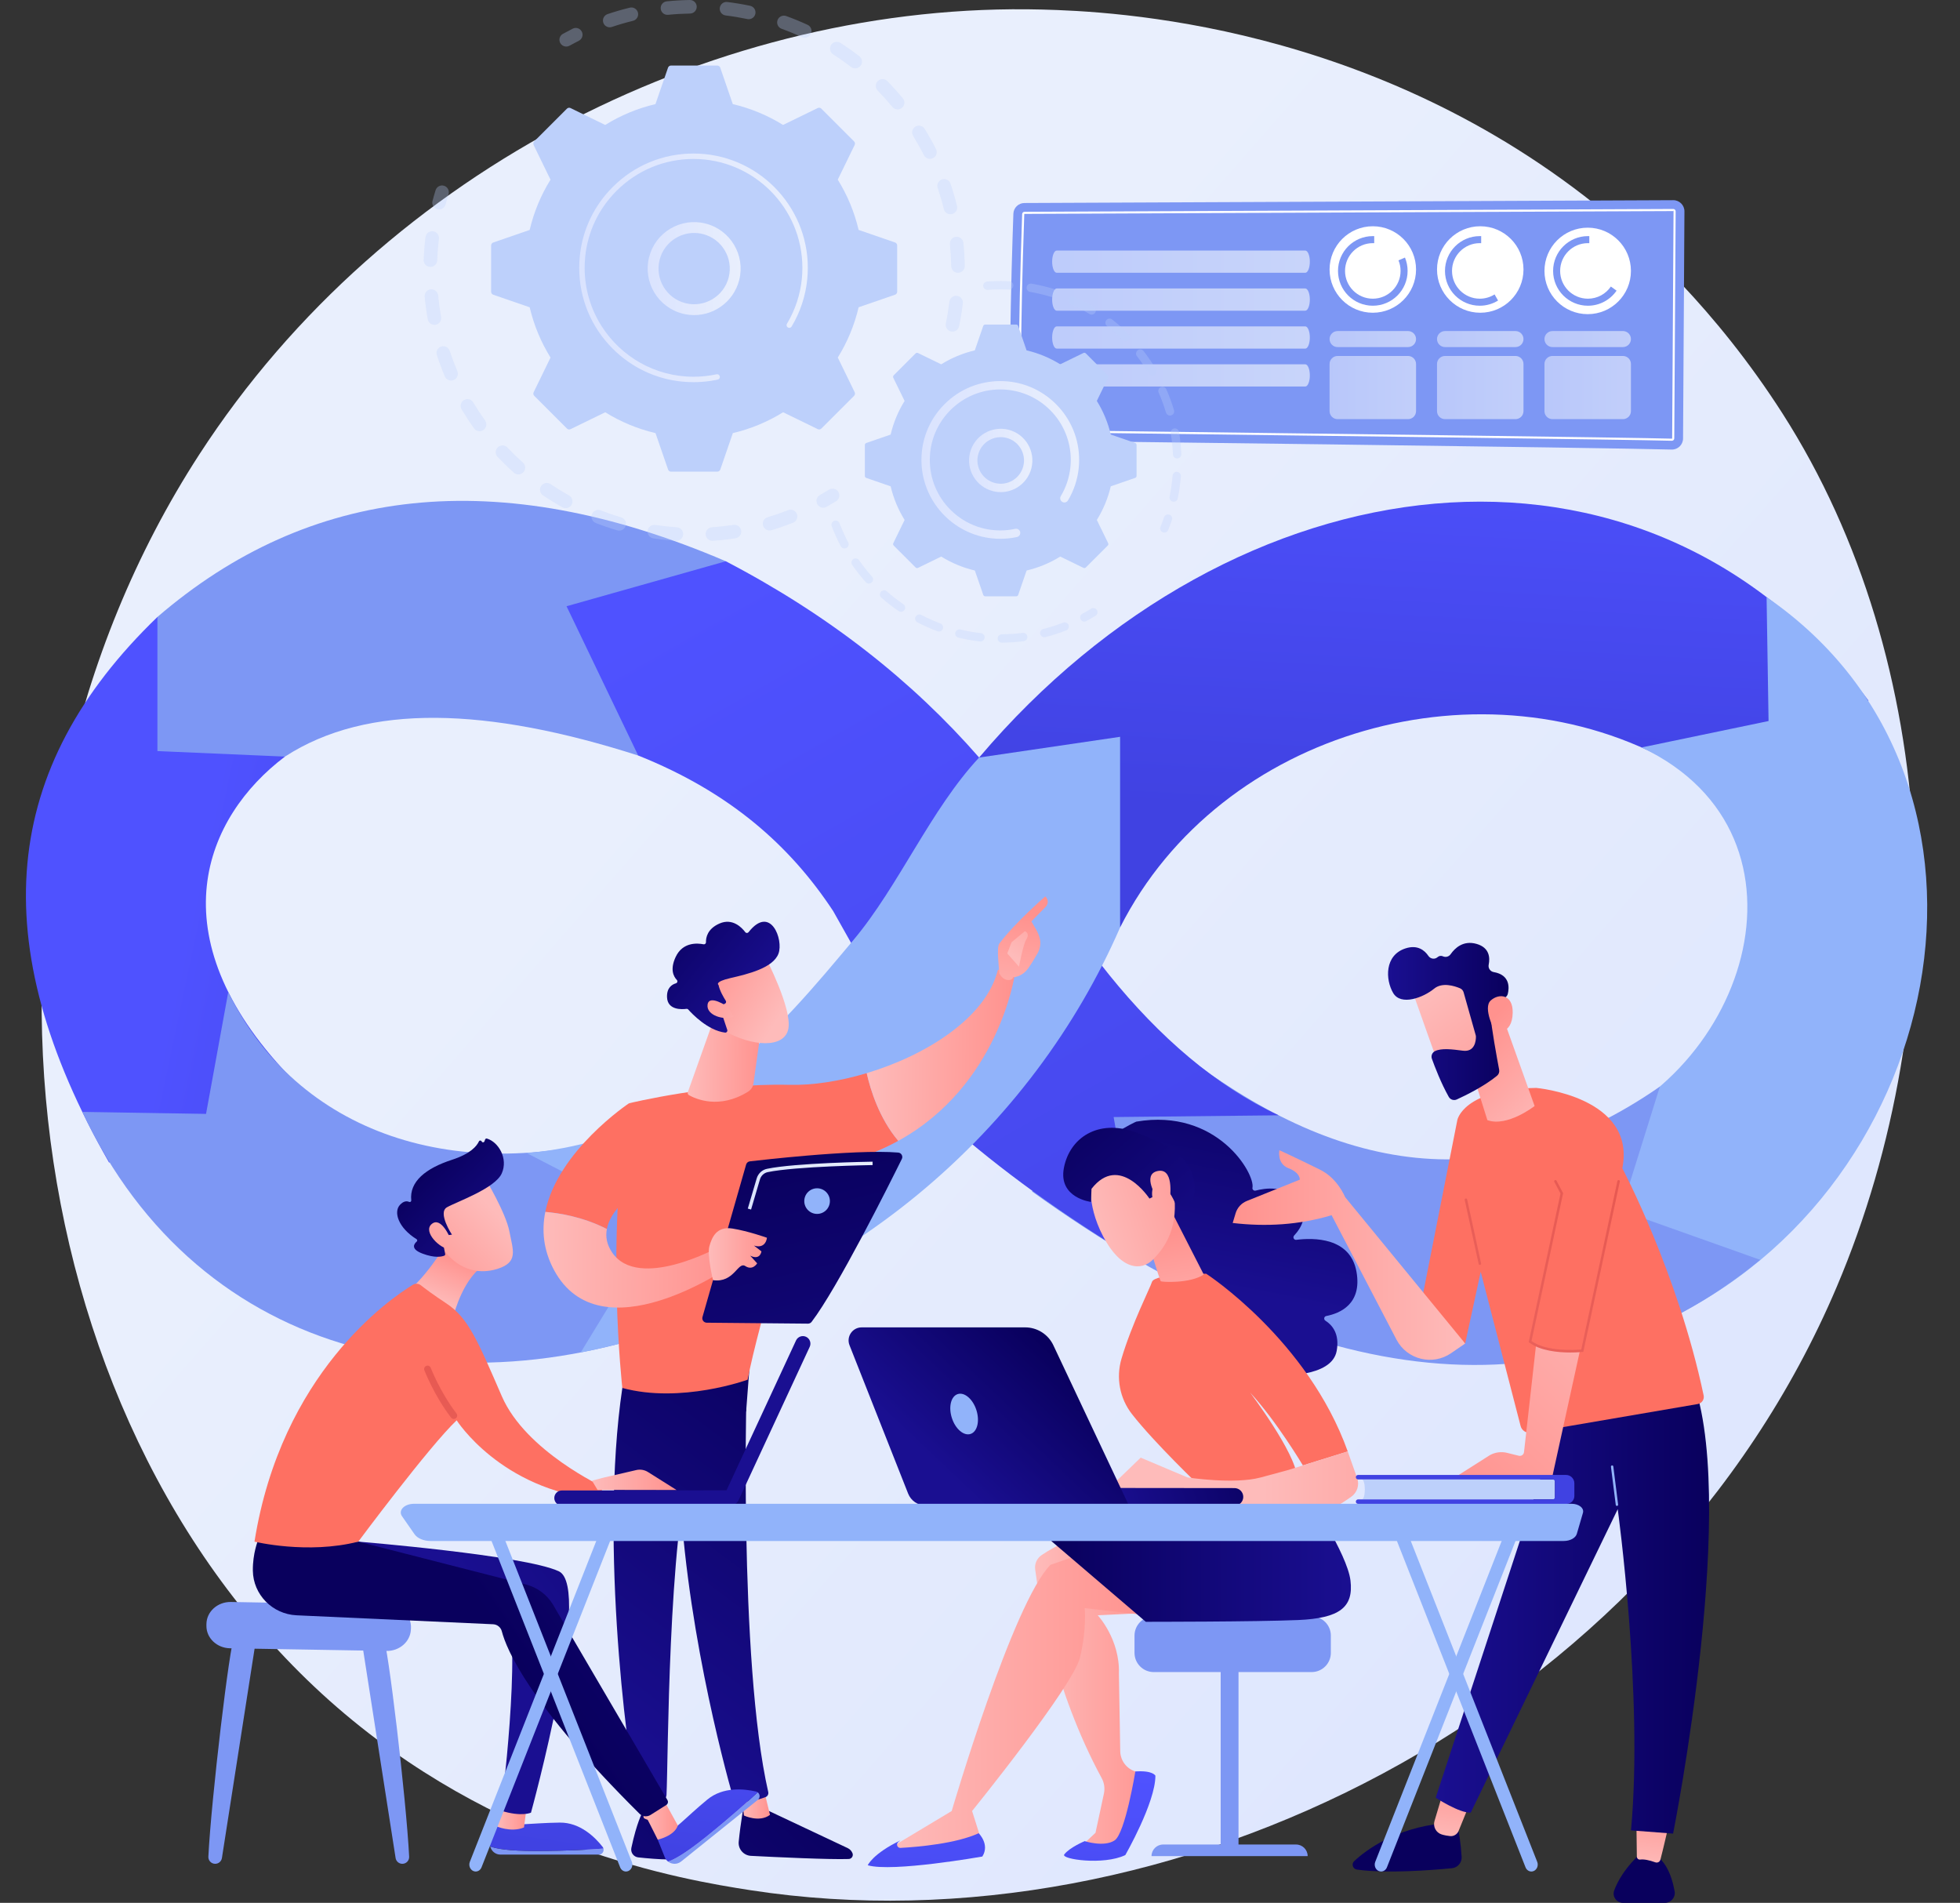 <?xml version="1.0" encoding="utf-8"?>
<!-- Generator: Adobe Illustrator 16.0.0, SVG Export Plug-In . SVG Version: 6.00 Build 0)  -->
<!DOCTYPE svg PUBLIC "-//W3C//DTD SVG 1.1//EN" "http://www.w3.org/Graphics/SVG/1.1/DTD/svg11.dtd">
<svg version="1.1" xmlns="http://www.w3.org/2000/svg" xmlns:xlink="http://www.w3.org/1999/xlink" x="0px" y="0px" width="2856px"
	 height="2772.4px" viewBox="0 0 2856 2772.4" style="enable-background:new 0 0 2856 2772.4;" xml:space="preserve">
<rect x="0" y="0" width="2856" height="2772.4" fill="#333333" stroke="none"/>
<g id="Background">
</g>
<g id="Illustration">
	<g>
		<linearGradient id="SVGID_1_" gradientUnits="userSpaceOnUse" x1="3024.547" y1="2806.534" x2="975.108" y2="1013.277">
			<stop  offset="0" style="stop-color:#DAE3FE"/>
			<stop  offset="1" style="stop-color:#E9EFFD"/>
		</linearGradient>
		<path style="fill:url(#SVGID_1_);" d="M2676.25,1875.22c-264.87,623.66-970.42,973.04-1582.28,878.8
			c-99.56-15.34-372.51-61.02-614.17-276.53C14.59,2062.61-84.9,1241.11,290.37,662.18C563.5,240.81,1053.12,1.96,1518.35,13.91
			c100.21,2.57,484.26,18.43,821.78,296.74c49.57,40.88,158.91,138.01,257.46,292.12
			C2828.98,964.62,2848.87,1468.77,2676.25,1875.22z"/>
		<g>
			<linearGradient id="SVGID_2_" gradientUnits="userSpaceOnUse" x1="278.617" y1="1314.227" x2="788.745" y2="1422.254">
				<stop  offset="0" style="stop-color:#4F52FF"/>
				<stop  offset="1" style="stop-color:#4042E2"/>
			</linearGradient>
			<path style="fill:url(#SVGID_2_);" d="M229.38,898.9l185.86,203.44c-116.3,87.73-189.25,259.87,5.43,464.58l-261.73,126.86
				C-24.5,1372.56,1.44,1118.73,229.38,898.9z"/>
			<path style="fill:#7D97F4;" d="M119.91,1619.99l180.32,2.9l32.38-177.59c99.04,203.42,333.09,288.43,600.9,201.66l135.23,251.39
				C682.22,2074.55,290.97,1984.12,119.91,1619.99z"/>
			<linearGradient id="SVGID_3_" gradientUnits="userSpaceOnUse" x1="2103.055" y1="559.514" x2="2067.211" y2="1195.743">
				<stop  offset="0" style="stop-color:#4F52FF"/>
				<stop  offset="1" style="stop-color:#4042E2"/>
			</linearGradient>
			<path style="fill:url(#SVGID_3_);" d="M1632.13,1351.25c146.17-288.92,531.96-395.5,809.39-237.28l281.2-93.08
				c-328.44-438.14-925.24-355.01-1295.99,82.82L1632.13,1351.25z"/>
			<path style="fill:#91B3FA;" d="M2280.84,1657.08l119.31,278.71c435.34-181.33,567.07-795.33,174.02-1065.85l2.87,180.59
				l-184.98,38.49C2664.49,1218.25,2543.09,1584.52,2280.84,1657.08z"/>
			<path style="fill:#7D97F4;" d="M1503.76,1735.93c412.44,296.62,773.32,335.29,1061.08,99.59l-202.53-71.97l56.37-180.39
				c-252.54,175.27-487.24,118.24-712.54-61.22L1503.76,1735.93z"/>
			<path style="fill:#7D97F4;" d="M229.38,898.9v195.39l185.86,8.05c120.52-78.18,295.03-71.87,514.72-1.57l127.66-283.03
				C723.8,674.79,450.13,708.92,229.38,898.9z"/>
			<linearGradient id="SVGID_4_" gradientUnits="userSpaceOnUse" x1="1085.771" y1="817.477" x2="1991.995" y2="2407.87">
				<stop  offset="0" style="stop-color:#4F52FF"/>
				<stop  offset="1" style="stop-color:#4042E2"/>
			</linearGradient>
			<path style="fill:url(#SVGID_4_);" d="M929.96,1100.77L825.55,883.28l232.07-65.54c150.75,78.63,272.16,174.93,369.12,285.96
				c106.73,235.05,253.2,435.65,436.39,521.27l-240.42,2.54l37.02,209.71c-94.2-56.41-185.1-119.73-265.08-188.76l-180.53-320.98
				C1151.16,1231.88,1063.34,1154.03,929.96,1100.77z"/>
			<path style="fill:#91B3FA;" d="M1426.74,1103.71c-70.62,75.51-116.85,186.83-183.21,265.93
				C1137.69,1495.8,1005.7,1658.8,767.52,1680l194.45,100.61l-115.76,189.82c388.44-77.2,660.21-330.57,785.93-619.18v-277.76
				L1426.74,1103.71z"/>
		</g>
		<g>
			<path style="fill:#7D97F4;" d="M1492.68,295.78l945.44-4.13c9.04-0.08,16.4,7.25,16.35,16.3l-2.02,330.93
				c-0.05,9.1-7.57,16.38-16.67,16.1c-83.37-2.49-937.84-13.45-954.18-12.77c-16.15,0.68-7.37-260.66-4.96-330.79
				C1476.93,302.74,1484.01,295.85,1492.68,295.78z"/>
			<path style="fill:#FFFFFF;" d="M2436.27,642.17l-0.11,0c-53.28-1.59-563.88-7.96-809.27-11.02
				c-71.75-0.9-122.68-1.53-136.26-1.72l-1.27-0.02l-0.22-1.25c-5.8-32.72-5.7-142.09,0.29-316.31c0.06-1.82,1.54-3.25,3.36-3.27
				l945.44-4.13c0.93,0,1.79,0.36,2.43,1c0.65,0.65,0.99,1.48,0.99,2.41l-2.02,330.93C2439.63,640.66,2438.12,642.17,2436.27,642.17
				z M1491.95,626.38c15.27,0.21,65.31,0.83,134.98,1.7c245.39,3.06,756.02,9.44,809.32,11.03l0.09,0.01c0.09,0,0.23-0.15,0.23-0.33
				l2.02-330.93l-0.35-1.86l0.01,1.53l-945.43,4.13c-0.17,0-0.31,0.13-0.32,0.31C1486.59,483.79,1486.41,592.39,1491.95,626.38z"/>
			<linearGradient id="SVGID_5_" gradientUnits="userSpaceOnUse" x1="1533.135" y1="381.238" x2="1908.622" y2="381.238">
				<stop  offset="0" style="stop-color:#DAE3FE"/>
				<stop  offset="1" style="stop-color:#E9EFFD"/>
			</linearGradient>
			<path style="opacity:0.7;fill:url(#SVGID_5_);" d="M1533.13,381.24L1533.13,381.24c0,8.95,2.99,16.2,6.67,16.2h362.15
				c3.68,0,6.67-7.25,6.67-16.2l0,0c0-8.95-2.99-16.2-6.67-16.2H1539.8C1536.12,365.03,1533.13,372.29,1533.13,381.24z"/>
			<linearGradient id="SVGID_6_" gradientUnits="userSpaceOnUse" x1="1533.135" y1="436.478" x2="1908.622" y2="436.478">
				<stop  offset="0" style="stop-color:#DAE3FE"/>
				<stop  offset="1" style="stop-color:#E9EFFD"/>
			</linearGradient>
			<path style="opacity:0.7;fill:url(#SVGID_6_);" d="M1533.13,436.48L1533.13,436.48c0,8.95,2.99,16.2,6.67,16.2h362.15
				c3.68,0,6.67-7.25,6.67-16.2l0,0c0-8.95-2.99-16.2-6.67-16.2H1539.8C1536.12,420.27,1533.13,427.53,1533.13,436.48z"/>
			<linearGradient id="SVGID_7_" gradientUnits="userSpaceOnUse" x1="1533.135" y1="491.717" x2="1908.622" y2="491.717">
				<stop  offset="0" style="stop-color:#DAE3FE"/>
				<stop  offset="1" style="stop-color:#E9EFFD"/>
			</linearGradient>
			<path style="opacity:0.7;fill:url(#SVGID_7_);" d="M1533.13,491.72L1533.13,491.72c0,8.95,2.99,16.2,6.67,16.2h362.15
				c3.68,0,6.67-7.25,6.67-16.2l0,0c0-8.95-2.99-16.2-6.67-16.2H1539.8C1536.12,475.51,1533.13,482.77,1533.13,491.72z"/>
			<linearGradient id="SVGID_8_" gradientUnits="userSpaceOnUse" x1="1533.135" y1="546.955" x2="1908.622" y2="546.955">
				<stop  offset="0" style="stop-color:#DAE3FE"/>
				<stop  offset="1" style="stop-color:#E9EFFD"/>
			</linearGradient>
			<path style="opacity:0.7;fill:url(#SVGID_8_);" d="M1533.13,546.96L1533.13,546.96c0,8.95,2.99,16.2,6.67,16.2h362.15
				c3.68,0,6.67-7.25,6.67-16.2l0,0c0-8.95-2.99-16.2-6.67-16.2H1539.8C1536.12,530.75,1533.13,538.01,1533.13,546.96z"/>
			<g>
				<circle style="fill:#FFFFFF;" cx="2000.38" cy="392.65" r="63"/>
				<circle style="fill:#FFFFFF;" cx="2156.94" cy="392.65" r="63"/>
				<circle style="fill:#FFFFFF;" cx="2313.51" cy="394.72" r="63"/>
				<g>
					<path style="fill:#7D97F4;" d="M2037.81,379.34c1.95,4.74,3.03,9.93,3.03,15.38c0,22.35-18.12,40.46-40.46,40.46
						s-40.46-18.12-40.46-40.46s18.12-40.46,40.46-40.46c0.68,0,1.37,0.02,2.04,0.05v-10.26c-0.68-0.03-1.36-0.04-2.04-0.04
						c-28.01,0-50.71,22.71-50.71,50.71s22.71,50.71,50.71,50.71s50.71-22.71,50.71-50.71c0-6.9-1.38-13.47-3.87-19.46
						L2037.81,379.34z"/>
					<path style="fill:#7D97F4;" d="M2177.81,428.95c-6.24,3.94-13.63,6.23-21.56,6.23c-22.35,0-40.46-18.12-40.46-40.46
						s18.12-40.46,40.46-40.46c0.68,0,1.36,0.02,2.04,0.05v-10.26c-0.68-0.03-1.36-0.04-2.04-0.04c-28.01,0-50.71,22.71-50.71,50.71
						s22.71,50.71,50.71,50.71c9.78,0,18.9-2.77,26.65-7.56L2177.81,428.95z"/>
					<path style="fill:#7D97F4;" d="M2347.27,417.47c-7.28,10.69-19.55,17.71-33.46,17.71c-22.35,0-40.46-18.12-40.46-40.46
						s18.12-40.46,40.46-40.46c0.68,0,1.37,0.02,2.04,0.05v-10.26c-0.68-0.03-1.36-0.04-2.04-0.04c-28.01,0-50.71,22.71-50.71,50.71
						s22.71,50.71,50.71,50.71c17.33,0,32.62-8.69,41.77-21.95L2347.27,417.47z"/>
				</g>
				<g style="opacity:0.64;">
					<linearGradient id="SVGID_9_" gradientUnits="userSpaceOnUse" x1="1937.38" y1="494.003" x2="2063.373" y2="494.003">
						<stop  offset="0" style="stop-color:#DAE3FE"/>
						<stop  offset="1" style="stop-color:#E9EFFD"/>
					</linearGradient>
					<path style="fill:url(#SVGID_9_);" d="M2051.71,482.34h-102.66c-6.44,0-11.67,5.22-11.67,11.67s5.22,11.67,11.67,11.67h102.66
						c6.44,0,11.67-5.22,11.67-11.67S2058.15,482.34,2051.71,482.34z"/>
					<linearGradient id="SVGID_10_" gradientUnits="userSpaceOnUse" x1="2093.944" y1="494.003" x2="2219.938" y2="494.003">
						<stop  offset="0" style="stop-color:#DAE3FE"/>
						<stop  offset="1" style="stop-color:#E9EFFD"/>
					</linearGradient>
					<path style="fill:url(#SVGID_10_);" d="M2208.27,482.34h-102.66c-6.44,0-11.67,5.22-11.67,11.67s5.22,11.67,11.67,11.67h102.66
						c6.44,0,11.67-5.22,11.67-11.67S2214.71,482.34,2208.27,482.34z"/>
					<linearGradient id="SVGID_11_" gradientUnits="userSpaceOnUse" x1="2250.509" y1="494.003" x2="2376.502" y2="494.003">
						<stop  offset="0" style="stop-color:#DAE3FE"/>
						<stop  offset="1" style="stop-color:#E9EFFD"/>
					</linearGradient>
					<path style="fill:url(#SVGID_11_);" d="M2262.18,505.67h102.66c6.44,0,11.67-5.22,11.67-11.67s-5.22-11.67-11.67-11.67h-102.66
						c-6.44,0-11.67,5.22-11.67,11.67S2255.73,505.67,2262.18,505.67z"/>
					<linearGradient id="SVGID_12_" gradientUnits="userSpaceOnUse" x1="1937.38" y1="564.654" x2="2063.373" y2="564.654">
						<stop  offset="0" style="stop-color:#DAE3FE"/>
						<stop  offset="1" style="stop-color:#E9EFFD"/>
					</linearGradient>
					<path style="fill:url(#SVGID_12_);" d="M2051.71,518.63h-102.66c-6.44,0-11.67,5.22-11.67,11.67v68.71
						c0,6.44,5.22,11.67,11.67,11.67h102.66c6.44,0,11.67-5.22,11.67-11.67V530.3C2063.37,523.86,2058.15,518.63,2051.71,518.63z"/>
					<linearGradient id="SVGID_13_" gradientUnits="userSpaceOnUse" x1="2093.944" y1="564.654" x2="2219.938" y2="564.654">
						<stop  offset="0" style="stop-color:#DAE3FE"/>
						<stop  offset="1" style="stop-color:#E9EFFD"/>
					</linearGradient>
					<path style="fill:url(#SVGID_13_);" d="M2208.27,518.63h-102.66c-6.44,0-11.67,5.22-11.67,11.67v68.71
						c0,6.44,5.22,11.67,11.67,11.67h102.66c6.44,0,11.67-5.22,11.67-11.67V530.3C2219.94,523.86,2214.71,518.63,2208.27,518.63z"/>
					<linearGradient id="SVGID_14_" gradientUnits="userSpaceOnUse" x1="2250.509" y1="564.654" x2="2376.502" y2="564.654">
						<stop  offset="0" style="stop-color:#DAE3FE"/>
						<stop  offset="1" style="stop-color:#E9EFFD"/>
					</linearGradient>
					<path style="fill:url(#SVGID_14_);" d="M2364.83,518.63h-102.66c-6.44,0-11.67,5.22-11.67,11.67v68.71
						c0,6.44,5.22,11.67,11.67,11.67h102.66c6.44,0,11.67-5.22,11.67-11.67V530.3C2376.5,523.86,2371.28,518.63,2364.83,518.63z"/>
				</g>
			</g>
		</g>
		<g>
			<g>
				
					<linearGradient id="SVGID_15_" gradientUnits="userSpaceOnUse" x1="6236.734" y1="2591.589" x2="5764.714" y2="3105.015" gradientTransform="matrix(1 9.500000e-003 -9.500000e-003 1 -4978.327 -59.37)">
					<stop  offset="0" style="stop-color:#09005D"/>
					<stop  offset="1" style="stop-color:#1A0F91"/>
				</linearGradient>
				<path style="fill:url(#SVGID_15_);" d="M1084.22,2628.29c0,0-5.15,27.63-7.81,55c-1.04,10.7,7.13,20.07,17.86,20.62
					c36.47,1.87,114.48,5.57,142.49,4.58c4.21-0.15,7-4.43,5.48-8.36l0,0c-1.27-3.29-3.77-5.97-6.96-7.48l-128.34-60.47
					L1084.22,2628.29z"/>
				
					<linearGradient id="SVGID_16_" gradientUnits="userSpaceOnUse" x1="6083.523" y1="2629.717" x2="6125.45" y2="2629.717" gradientTransform="matrix(1 9.500000e-003 -9.500000e-003 1 -4978.327 -59.37)">
					<stop  offset="0" style="stop-color:#FEBBBA"/>
					<stop  offset="1" style="stop-color:#FF928E"/>
				</linearGradient>
				<path style="fill:url(#SVGID_16_);" d="M1080.37,2611.99l3.61,33.14c0,0,22.48,10.73,38.01-0.96l-9-36.98L1080.37,2611.99z"/>
				
					<linearGradient id="SVGID_17_" gradientUnits="userSpaceOnUse" x1="6273.925" y1="2010.921" x2="5872.254" y2="2555.334" gradientTransform="matrix(1 9.500000e-003 -9.500000e-003 1 -4978.327 -59.37)">
					<stop  offset="0" style="stop-color:#09005D"/>
					<stop  offset="1" style="stop-color:#1A0F91"/>
				</linearGradient>
				<path style="fill:url(#SVGID_17_);" d="M1089.26,1989.68c-1.78,8.63-13.22,431.3,30.16,621.18c0.71,3.1-0.89,6.27-3.84,7.44
					c-6.96,2.77-20.58,6.74-36.87,7.13c-5.04,0.12-9.53-3.2-10.91-8.05c-12.5-44.08-72.29-264.89-78.36-475.34
					c-6.78-235.16,0.08-8,0.08-8l6.68-145.25L1089.26,1989.68z"/>
				
					<linearGradient id="SVGID_18_" gradientUnits="userSpaceOnUse" x1="6130.844" y1="2494.223" x2="5658.807" y2="3007.667" gradientTransform="matrix(1 9.500000e-003 -9.500000e-003 1 -4978.327 -59.37)">
					<stop  offset="0" style="stop-color:#09005D"/>
					<stop  offset="1" style="stop-color:#1A0F91"/>
				</linearGradient>
				<path style="fill:url(#SVGID_18_);" d="M935.8,2641.31c0,0-7.92,13.9-15.8,50.95c-1.42,6.69,3.2,13.15,10,13.89
					c12.04,1.3,30.57,3,45.42,3.04c6.85,0.02,12.25-5.89,11.49-12.7c-1.52-13.57-6.43-35.85-22.1-53.33L935.8,2641.31z"/>
				
					<linearGradient id="SVGID_19_" gradientUnits="userSpaceOnUse" x1="5932.412" y1="2627.561" x2="5968.612" y2="2627.561" gradientTransform="matrix(1 9.500000e-003 -9.500000e-003 1 -4978.327 -59.37)">
					<stop  offset="0" style="stop-color:#FEBBBA"/>
					<stop  offset="1" style="stop-color:#FF928E"/>
				</linearGradient>
				<path style="fill:url(#SVGID_19_);" d="M929.37,2598.67l8.7,50.15c0,0,9.01,6.84,27.01,2.11l-3.87-53.9L929.37,2598.67z"/>
				
					<linearGradient id="SVGID_20_" gradientUnits="userSpaceOnUse" x1="6202.336" y1="1958.102" x2="5800.669" y2="2502.51" gradientTransform="matrix(1 9.500000e-003 -9.500000e-003 1 -4978.327 -59.37)">
					<stop  offset="0" style="stop-color:#09005D"/>
					<stop  offset="1" style="stop-color:#1A0F91"/>
				</linearGradient>
				<path style="fill:url(#SVGID_20_);" d="M910.28,2000.94c-39.09,222.69,2.76,551.34,17.31,615.73c0.89,3.94,4.04,6.99,8.02,7.68
					c6.76,1.19,17.9,2.21,28.92-0.88c3.8-1.06,6.49-4.45,6.68-8.39c2.53-51.92,1.91-370.8,37.55-496.48
					c1.81-6.37,5.76-11.9,11.19-15.69l67.29-46.88l5.86-76.76L910.28,2000.94z"/>
				<g>
					
						<linearGradient id="SVGID_21_" gradientUnits="userSpaceOnUse" x1="5281.11" y1="3367.956" x2="5354.669" y2="3013.536" gradientTransform="matrix(-1 0 0 1 6705.66 0)">
						<stop  offset="0" style="stop-color:#FF928E"/>
						<stop  offset="1" style="stop-color:#FE7062"/>
					</linearGradient>
					<path style="fill:url(#SVGID_21_);" d="M1149.8,1580.57c-110.74-2.89-233.24,26.86-233.24,26.86
						c-34.85,192.32-9.73,414.77-9.73,414.77c85.53,23.3,182.6-12.01,182.6-12.01c15.02-80.38,83.67-306.35,83.67-306.35
						c54.18-6.2,98.91-21.39,135.81-41.68c-27.69-32.73-40.5-74.16-46-98.62C1223.65,1575.34,1183.96,1581.46,1149.8,1580.57z"/>
					
						<linearGradient id="SVGID_22_" gradientUnits="userSpaceOnUse" x1="6256.102" y1="1535.858" x2="6470.315" y2="1535.858" gradientTransform="matrix(1 9.500000e-003 -9.500000e-003 1 -4978.327 -59.37)">
						<stop  offset="0" style="stop-color:#FEBBBA"/>
						<stop  offset="1" style="stop-color:#FF928E"/>
					</linearGradient>
					<path style="fill:url(#SVGID_22_);" d="M1478.51,1420.55c-10.75-13.25-24.58-7.16-24.58-7.16
						c-16.96,68.69-102.95,123.7-191.01,150.15c5.5,24.47,18.31,65.9,46,98.62C1455.41,1581.63,1478.51,1420.55,1478.51,1420.55z"/>
				</g>
				<g>
					<linearGradient id="SVGID_23_" gradientUnits="userSpaceOnUse" x1="1468.568" y1="1493.831" x2="1493.088" y2="1331.108">
						<stop  offset="0" style="stop-color:#FEBBBA"/>
						<stop  offset="1" style="stop-color:#FF928E"/>
					</linearGradient>
					<path style="fill:url(#SVGID_23_);" d="M1475.84,1423.87c1.1,3.63-12.13,9.02-19.75-5.86c-0.2-7.1-4.23-37.53,0.07-43.27
						c22.87-30.56,67.01-68.73,67.01-68.73c7.33,7.37,1.17,14.48,1.17,14.48l-21.45,21.92c4.37,8.07,9.72,14.89,12.17,24.63
						c1.85,7.37,0.6,15.22-3.18,21.87c-3.79,6.68-8.96,15.36-13.83,22.15C1488.82,1423.9,1475.84,1423.87,1475.84,1423.87z"/>
					
						<linearGradient id="SVGID_24_" gradientUnits="userSpaceOnUse" x1="6469.286" y1="1391.041" x2="6529.263" y2="1298.827" gradientTransform="matrix(1 9.500000e-003 -9.500000e-003 1 -4978.327 -59.37)">
						<stop  offset="0" style="stop-color:#FEBBBA"/>
						<stop  offset="1" style="stop-color:#FF928E"/>
					</linearGradient>
					<path style="fill:url(#SVGID_24_);" d="M1493.46,1356.67l-19.51,16.22l-6.23,16.27l17.07,19.3c0,0,6.11-32.35,10.49-39.32
						C1499.66,1362.17,1497.45,1358.76,1493.46,1356.67z"/>
				</g>
				
					<linearGradient id="SVGID_25_" gradientUnits="userSpaceOnUse" x1="5482.869" y1="3409.829" x2="5556.428" y2="3055.409" gradientTransform="matrix(-1 0 0 1 6705.66 0)">
					<stop  offset="0" style="stop-color:#FF928E"/>
					<stop  offset="1" style="stop-color:#FE7062"/>
				</linearGradient>
				<path style="fill:url(#SVGID_25_);" d="M958.02,1715.08l-41.46-107.65c0,0-104.12,69.3-121.99,158.26
					c19.53,1.63,55.05,7.05,89.7,24.96C892.33,1748.64,958.02,1715.08,958.02,1715.08z"/>
				
					<linearGradient id="SVGID_26_" gradientUnits="userSpaceOnUse" x1="5787.364" y1="1839.254" x2="6058.442" y2="1839.254" gradientTransform="matrix(1 9.500000e-003 -9.500000e-003 1 -4978.327 -59.37)">
					<stop  offset="0" style="stop-color:#FEBBBA"/>
					<stop  offset="1" style="stop-color:#FF928E"/>
				</linearGradient>
				<path style="fill:url(#SVGID_26_);" d="M1047.47,1816.85c0,0-116.78,64.53-155.43,8.11c-8.02-11.72-9.86-23.3-7.75-34.31
					c-34.65-17.91-70.17-23.34-89.7-24.96c-5.39,26.82-2.95,55.42,12.57,84.45c67.45,126.23,255.42-4.5,255.42-4.5L1047.47,1816.85z
					"/>
				
					<linearGradient id="SVGID_27_" gradientUnits="userSpaceOnUse" x1="5995.524" y1="1549.46" x2="6102.704" y2="1549.46" gradientTransform="matrix(1 9.500000e-003 -9.500000e-003 1 -4978.327 -59.37)">
					<stop  offset="0" style="stop-color:#FEBBBA"/>
					<stop  offset="1" style="stop-color:#FF928E"/>
				</linearGradient>
				<path style="fill:url(#SVGID_27_);" d="M1038.48,1489.58l-36.21,101.58c-0.6,1.68,0.08,3.56,1.63,4.44
					c9.56,5.4,44.02,21.08,85.98-4.96c4.37-2.71,7.37-7.18,8.08-12.27l12.25-88.1L1038.48,1489.58z"/>
				<g>
					
						<linearGradient id="SVGID_28_" gradientUnits="userSpaceOnUse" x1="-1190.129" y1="2542.788" x2="-1230.181" y2="2410.689" gradientTransform="matrix(0.752 -0.659 0.659 0.752 355.943 -1216.871)">
						<stop  offset="0" style="stop-color:#FEBBBA"/>
						<stop  offset="1" style="stop-color:#FF928E"/>
					</linearGradient>
					<path style="fill:url(#SVGID_28_);" d="M1116.05,1395.94c0,0,38,73.21,32.76,102.59c-5.24,29.38-53.18,26.81-94.83,2.51
						l-28.51-78.93L1116.05,1395.94z"/>
					
						<linearGradient id="SVGID_29_" gradientUnits="userSpaceOnUse" x1="-1226.26" y1="2312.625" x2="-1192.758" y2="2503.712" gradientTransform="matrix(0.752 -0.659 0.659 0.752 355.943 -1216.871)">
						<stop  offset="0" style="stop-color:#09005D"/>
						<stop  offset="1" style="stop-color:#1A0F91"/>
					</linearGradient>
					<path style="fill:url(#SVGID_29_);" d="M1056.2,1462.43c1.71-0.74,2.36-2.82,1.35-4.38c-3.06-4.77-8.77-14.48-10.55-22.96
						c0,0-6.91-4.52,17.8-10.19c24.72-5.67,61.59-14.48,69.52-35.4c7.73-20.4-11.58-72.06-43.57-31.35
						c-1.22,1.55-3.57,1.56-4.76-0.01c-5.11-6.79-18.6-20.91-37.58-12.61c-17.77,7.77-19.88,20.71-19.7,27.25
						c0.05,1.92-1.68,3.4-3.57,3.02c-8.93-1.79-30.38-3.46-40.61,18.46c-8.42,18.06-3.16,28.38,1.68,33.44
						c1.57,1.64,0.85,4.31-1.33,4.96c-5.9,1.74-13.53,6.66-12.91,20.44c0.87,19.05,22.17,17.58,28.24,16.77
						c0.99-0.13,1.99,0.22,2.66,0.97c5.14,5.8,28.32,30.44,53.64,33.63c2.19,0.28,3.91-1.87,3.21-3.97l-10.66-31.98
						c-0.5-1.49,0.23-3.1,1.67-3.72L1056.2,1462.43z"/>
					
						<linearGradient id="SVGID_30_" gradientUnits="userSpaceOnUse" x1="-1231.071" y1="2542.17" x2="-1267.106" y2="2423.318" gradientTransform="matrix(0.752 -0.659 0.659 0.752 355.943 -1216.871)">
						<stop  offset="0" style="stop-color:#FEBBBA"/>
						<stop  offset="1" style="stop-color:#FF928E"/>
					</linearGradient>
					<path style="fill:url(#SVGID_30_);" d="M1060.57,1467c0,0-27.37-19.17-29.54-3.27c-2.16,15.9,24.59,23.3,37.94,17.49
						L1060.57,1467z"/>
				</g>
				<g>
					<g>
						
							<linearGradient id="SVGID_31_" gradientUnits="userSpaceOnUse" x1="5840.992" y1="1662.619" x2="5990.573" y2="2285.873" gradientTransform="matrix(1 0 0 1 -4705.662 0)">
							<stop  offset="0" style="stop-color:#09005D"/>
							<stop  offset="1" style="stop-color:#1A0F91"/>
						</linearGradient>
						<path style="fill:url(#SVGID_31_);" d="M1023.6,1918.84l63.61-222.15c0.72-2.52,2.87-4.36,5.48-4.66
							c11.52-1.34,44.92-5.12,83.48-8.38c46.45-3.93,100.38-7.11,132.62-4.4c4.58,0.38,7.35,5.23,5.31,9.35
							c-18.33,37.08-93.72,187.92-131.48,237.33c-1.25,1.64-3.19,2.59-5.25,2.58l-147.59-1.37
							C1025.49,1927.09,1022.42,1922.97,1023.6,1918.84z"/>
						
							<linearGradient id="SVGID_32_" gradientUnits="userSpaceOnUse" x1="5738.496" y1="1827.504" x2="5823.244" y2="1827.504" gradientTransform="matrix(1 0 0 1 -4705.662 0)">
							<stop  offset="0" style="stop-color:#FEBBBA"/>
							<stop  offset="1" style="stop-color:#FF928E"/>
						</linearGradient>
						<path style="fill:url(#SVGID_32_);" d="M1038.97,1865.17c0,0-8.86-36.44-5.29-49.37c3.57-12.93,10.5-29.55,33.58-25.85
							c23.08,3.69,50.31,13.42,50.31,13.42s-1.38,16.84-18.92,11.41l10.88,8.42c0,0-1.56,13.48-16.37,6.28l10.12,11.16
							c0,0-6.37,11.07-17.27,3.97C1075.12,1837.5,1069.89,1869.56,1038.97,1865.17z"/>
					</g>
					<circle style="fill:#91B3FA;" cx="1190.61" cy="1749.96" r="18.67"/>
					<linearGradient id="SVGID_33_" gradientUnits="userSpaceOnUse" x1="1089.651" y1="1727.393" x2="1271.504" y2="1727.393">
						<stop  offset="0" style="stop-color:#DAE3FE"/>
						<stop  offset="1" style="stop-color:#E9EFFD"/>
					</linearGradient>
					<path style="fill:url(#SVGID_33_);" d="M1094.41,1762.27l-4.76-1.41l12.95-43.93c2.11-7.16,7.89-12.53,15.07-14.02
						c41.05-8.57,149.17-10.32,153.75-10.39l0.08,4.96c-1.12,0.01-112.23,1.81-152.82,10.28c-5.39,1.13-9.73,5.17-11.32,10.57
						L1094.41,1762.27z"/>
				</g>
			</g>
			<g>
				<path style="fill:#7D97F4;" d="M341.56,2383.97c-6.78,10.03-33.73,237.22-37.95,321.12c-0.29,5.67,4.25,10.41,9.93,10.41l0,0
					c4.9,0,9.07-3.57,9.83-8.41l49.29-315.89L341.56,2383.97z"/>
				<path style="fill:#7D97F4;" d="M558.25,2383.97c6.78,10.03,33.73,237.22,37.95,321.12c0.29,5.67-4.25,10.41-9.93,10.41l0,0
					c-4.9,0-9.07-3.57-9.82-8.41l-49.29-315.89L558.25,2383.97z"/>
				<path style="fill:#7D97F4;" d="M300.8,2366.24l-0.02,2.48c-0.16,17.82,15.19,32.44,34.42,32.77l227.85,3.88
					c18.95,0.32,34.74-13.37,35.66-30.92l0.12-2.27c0.96-18.3-14.58-33.72-34.34-34.07l-227.95-4.09
					C317.02,2333.67,300.96,2348.15,300.8,2366.24z"/>
			</g>
			<g>
				<g>
					<path style="fill:#7D97F4;" d="M780.77,2696.84c-40.5,0-58.42-3.47-66.44-6.64c1.56,6.65,7.48,11.9,14.97,11.9h143.29
						c4.83,0,7.87-4.62,6.72-8.8C862.97,2694.61,828.28,2696.84,780.77,2696.84z"/>
					<linearGradient id="SVGID_34_" gradientUnits="userSpaceOnUse" x1="841.626" y1="2378.452" x2="796.484" y2="2690.346">
						<stop  offset="0" style="stop-color:#4F52FF"/>
						<stop  offset="1" style="stop-color:#4042E2"/>
					</linearGradient>
					<path style="fill:url(#SVGID_34_);" d="M879.31,2693.3c-0.23-0.84-0.57-1.67-1.17-2.44c-10.92-13.94-32.84-35.82-62.67-35.4
						c-43.69,0.62-58.93,5.35-92.88,0.27l-8.01,26.55c-0.82,2.71-0.83,5.41-0.24,7.92c8.01,3.17,25.93,6.64,66.44,6.64
						C828.28,2696.84,862.97,2694.61,879.31,2693.3z"/>
				</g>
				<linearGradient id="SVGID_35_" gradientUnits="userSpaceOnUse" x1="722.584" y1="2646.361" x2="767.287" y2="2646.361">
					<stop  offset="0" style="stop-color:#FEBBBA"/>
					<stop  offset="1" style="stop-color:#FF928E"/>
				</linearGradient>
				<path style="fill:url(#SVGID_35_);" d="M732.42,2627.12l-9.83,33.44c0,0,21.78,9.92,40.94,1.96l3.76-28.97L732.42,2627.12z"/>
				<g>
					<path style="fill:#7D97F4;" d="M1029.4,2675.78c-31.57,25.37-47.71,33.9-55.93,36.46c5.36,4.19,13.25,4.55,19.09-0.14
						l111.7-89.75c3.76-3.02,3.26-8.51-0.25-11.04C1092.09,2622.56,1066.44,2646.02,1029.4,2675.78z"/>
					<linearGradient id="SVGID_36_" gradientUnits="userSpaceOnUse" x1="1065.223" y1="2410.815" x2="1020.08" y2="2722.709">
						<stop  offset="0" style="stop-color:#4F52FF"/>
						<stop  offset="1" style="stop-color:#4042E2"/>
					</linearGradient>
					<path style="fill:url(#SVGID_36_);" d="M1104,2611.32c-0.71-0.51-1.49-0.94-2.44-1.16c-17.2-3.97-47.93-7.22-70.92,11.79
						c-33.68,27.84-42.6,41.06-72.24,58.38l10.31,25.62c1.05,2.61,2.72,4.72,4.75,6.3c8.22-2.56,24.36-11.09,55.93-36.46
						C1066.44,2646.02,1092.09,2622.56,1104,2611.32z"/>
				</g>
				<linearGradient id="SVGID_37_" gradientUnits="userSpaceOnUse" x1="1232.005" y1="2011.312" x2="730.49" y2="2382.432">
					<stop  offset="0" style="stop-color:#09005D"/>
					<stop  offset="1" style="stop-color:#1A0F91"/>
				</linearGradient>
				<path style="fill:url(#SVGID_37_);" d="M522.08,2246.12c0,0,242.49,19.8,292.24,43.22c49.75,23.42-40.6,351.63-40.6,351.63
					s-13.54,6.52-43.68-2.85c0,0,30.9-242.21,7.91-294.73l-262.56-42.95L522.08,2246.12z"/>
				<linearGradient id="SVGID_38_" gradientUnits="userSpaceOnUse" x1="934.318" y1="2650.123" x2="987.688" y2="2650.123">
					<stop  offset="0" style="stop-color:#FEBBBA"/>
					<stop  offset="1" style="stop-color:#FF928E"/>
				</linearGradient>
				<path style="fill:url(#SVGID_38_);" d="M934.32,2634.22c2.25,2.05,24.09,46.1,24.09,46.1s24.32-5.26,29.27-20.65l-21.88-39.76
					L934.32,2634.22z"/>
				<linearGradient id="SVGID_39_" gradientUnits="userSpaceOnUse" x1="734.793" y1="2394.665" x2="1370.079" y2="1956.653">
					<stop  offset="0" style="stop-color:#09005D"/>
					<stop  offset="1" style="stop-color:#1A0F91"/>
				</linearGradient>
				<path style="fill:url(#SVGID_39_);" d="M376.03,2244.09c0,0-7.9,19.01-7.58,44.28c0.45,34.95,28.54,63.3,63.44,65.04
					l286.67,13.07c6.05,0.28,11.18,4.46,12.69,10.33c6.74,26.06,39.66,106.07,200.62,265.74c4.28,4.25,10.95,4.97,16.05,1.75
					l22.91-14.47c2.41-1.52,3.17-4.67,1.74-7.13l-166.91-285.03c-8.77-14.47-22.86-24.92-39.25-29.11l-244.33-62.46L376.03,2244.09z
					"/>
				<linearGradient id="SVGID_40_" gradientUnits="userSpaceOnUse" x1="637.872" y1="1898.066" x2="664.183" y2="1831.715">
					<stop  offset="0" style="stop-color:#FEBBBA"/>
					<stop  offset="1" style="stop-color:#FF928E"/>
				</linearGradient>
				<path style="fill:url(#SVGID_40_);" d="M658.54,1798.85c0,0-30.71,54.3-62.02,80.6l64.72,36.11c0,0,14.58-57.48,47.9-74.31
					L658.54,1798.85z"/>
				<linearGradient id="SVGID_41_" gradientUnits="userSpaceOnUse" x1="815.054" y1="1699.93" x2="731.464" y2="1913.92">
					<stop  offset="0" style="stop-color:#FF928E"/>
					<stop  offset="1" style="stop-color:#FE7062"/>
				</linearGradient>
				<path style="fill:url(#SVGID_41_);" d="M370.82,2246.12c0,0,77.39,18.86,151.26,0c0,0,103.36-138.95,143.35-176.77
					c0,0,63.79,100.65,205.76,114.92l7.92-17.69c0,0-113.03-52.1-147.82-132.16c-34.8-80.06-48.77-114.2-80.43-135.09
					c-19.71-13.01-31.52-21.9-37.62-26.75c-3.34-2.66-7.95-2.96-11.59-0.74C568.05,1892.31,409.97,2000.58,370.82,2246.12z"/>
				<linearGradient id="SVGID_42_" gradientUnits="userSpaceOnUse" x1="661.206" y1="1406.079" x2="636.13" y2="2223.537">
					<stop  offset="0" style="stop-color:#E1473D"/>
					<stop  offset="1" style="stop-color:#E9605A"/>
				</linearGradient>
				<path style="fill:url(#SVGID_42_);" d="M661.24,2067.39c-1.49,0-2.96-0.67-3.94-1.94c-24.65-32.13-38.37-67.56-38.94-69.04
					c-0.98-2.56,0.3-5.43,2.86-6.41c2.56-0.98,5.43,0.3,6.41,2.86c0.14,0.35,13.81,35.61,37.55,66.56c1.67,2.18,1.26,5.29-0.92,6.96
					C663.36,2067.06,662.29,2067.39,661.24,2067.39z"/>
				<linearGradient id="SVGID_43_" gradientUnits="userSpaceOnUse" x1="862.662" y1="2156.11" x2="985.938" y2="2156.11">
					<stop  offset="0" style="stop-color:#FEBBBA"/>
					<stop  offset="1" style="stop-color:#FF928E"/>
				</linearGradient>
				<path style="fill:url(#SVGID_43_);" d="M862.66,2157.33l15.98-4.26l48.52-11.24c5.84-1.35,11.98-0.32,17.06,2.88l41.72,26.25
					l-115.21-0.19L862.66,2157.33z"/>
				<g>
					
						<linearGradient id="SVGID_44_" gradientUnits="userSpaceOnUse" x1="2590.165" y1="2242.452" x2="2458.057" y2="2343.535" gradientTransform="matrix(0.991 -0.131 0.131 0.991 -2142.549 -121.764)">
						<stop  offset="0" style="stop-color:#FEBBBA"/>
						<stop  offset="1" style="stop-color:#FF928E"/>
					</linearGradient>
					<path style="fill:url(#SVGID_44_);" d="M707.3,1717.43c0,0,29.84,49.61,35.02,77.03c5.18,27.42,13.49,44.56-17.72,54.33
						c-31.21,9.77-60.21-2.6-78.41-28.19c0,0-28.43-39.39-25.59-57.43C623.44,1745.14,707.3,1717.43,707.3,1717.43z"/>
					
						<linearGradient id="SVGID_45_" gradientUnits="userSpaceOnUse" x1="2497.352" y1="2162.656" x2="2616.981" y2="2316.678" gradientTransform="matrix(0.991 -0.131 0.131 0.991 -2142.549 -121.764)">
						<stop  offset="0" style="stop-color:#09005D"/>
						<stop  offset="1" style="stop-color:#1A0F91"/>
					</linearGradient>
					<path style="fill:url(#SVGID_45_);" d="M654.5,1799.38l4.04-0.53c0,0-21.13-31.93-7.3-39.85s70.18-27.36,79.96-49.55
						c9.43-21.39-4.68-45.56-21.69-50.61c-1.08-0.32-2.21,0.32-2.6,1.37l-1,2.69c-0.68,1.84-3.27,1.92-4.06,0.12l0,0
						c-0.75-1.71-3.2-1.78-3.97-0.08c-3.02,6.65-12.05,18-39.15,26.79c-38.45,12.47-62.4,31.85-59.46,59.17
						c0.19,1.73-1.53,2.92-3.12,2.22c-3.14-1.39-7.91-1.61-13.44,4.44c-9.62,10.52-2.08,33.54,24.2,49.83
						c1.25,0.77,1.47,2.54,0.35,3.49c-3.93,3.37-9.46,10.87,8.32,17.56c18.19,6.84,28.11,4.53,31.78,3.06
						c0.99-0.4,1.55-1.42,1.35-2.46l-4.67-23.94c-0.24-1.24,0.61-2.42,1.86-2.59L654.5,1799.38z"/>
					
						<linearGradient id="SVGID_46_" gradientUnits="userSpaceOnUse" x1="2573.779" y1="2221.037" x2="2441.671" y2="2322.12" gradientTransform="matrix(0.991 -0.131 0.131 0.991 -2142.549 -121.764)">
						<stop  offset="0" style="stop-color:#FEBBBA"/>
						<stop  offset="1" style="stop-color:#FF928E"/>
					</linearGradient>
					<path style="fill:url(#SVGID_46_);" d="M656.16,1804.3c0,0-13.17-32.47-27-21.05c-13.83,11.41,12.78,36.64,25.07,36.3
						L656.16,1804.3z"/>
				</g>
			</g>
			<g>
				<g>
					
						<linearGradient id="SVGID_47_" gradientUnits="userSpaceOnUse" x1="15141.986" y1="-17743.508" x2="14812.294" y2="-17424.76" gradientTransform="matrix(-1.388 -0.069 -0.069 1.385 -5753.347 -422.66)">
						<stop  offset="0" style="stop-color:#09005D"/>
						<stop  offset="1" style="stop-color:#1A0F91"/>
					</linearGradient>
					<path style="fill:url(#SVGID_47_);" d="M818.15,2193.56c0.19,0.01,0.38,0.01,0.57,0.01l246.13-0.25c6.08,0,11.01-4.93,11-11.01
						c-0.01-6.08-4.96-11.09-11.03-10.99l-246.13,0.25c-6.08,0-11.01,4.93-11,11.01C807.69,2188.47,812.33,2193.28,818.15,2193.56z"
						/>
				</g>
				<g>
					
						<linearGradient id="SVGID_48_" gradientUnits="userSpaceOnUse" x1="12091.498" y1="-17914.781" x2="11761.819" y2="-17596.047" gradientTransform="matrix(0.647 -1.23 -1.227 -0.646 8058.25 -6761.851)">
						<stop  offset="0" style="stop-color:#09005D"/>
						<stop  offset="1" style="stop-color:#1A0F91"/>
					</linearGradient>
					<path style="fill:url(#SVGID_48_);" d="M1160.17,1952.52c-0.09,0.17-0.17,0.33-0.25,0.51l-103.56,223.28
						c-2.56,5.52-0.17,12.06,5.34,14.62c5.51,2.56,12.15,0.18,14.61-5.37l103.56-223.28c2.56-5.52,0.17-12.06-5.34-14.62
						C1169.19,1945.19,1162.88,1947.37,1160.17,1952.52z"/>
				</g>
			</g>
			<g>
				<g>
					<rect x="1778.71" y="2417.96" style="fill:#7D97F4;" width="25.98" height="280.94"/>
					<path style="fill:#7D97F4;" d="M1905.46,2704.31h-227.53l0,0c0-9.34,7.57-16.91,16.91-16.91h193.71
						C1897.89,2687.4,1905.46,2694.97,1905.46,2704.31L1905.46,2704.31z"/>
					<path style="fill:#7D97F4;" d="M1939.23,2408.21c0,15.37-12.57,27.94-27.94,27.94h-230.2c-15.37,0-27.94-12.57-27.94-27.94
						v-25.26c0-15.37,12.57-27.94,27.94-27.94h230.2c15.37,0,27.94,12.57,27.94,27.94V2408.21z"/>
				</g>
				<g>
					<linearGradient id="SVGID_49_" gradientUnits="userSpaceOnUse" x1="1508.199" y1="2461.117" x2="1692.911" y2="2461.117">
						<stop  offset="0" style="stop-color:#FEBBBA"/>
						<stop  offset="1" style="stop-color:#FF928E"/>
					</linearGradient>
					<path style="fill:url(#SVGID_49_);" d="M1599.92,2230.64c0,0-38.6,5.98-82,35c-6.83,4.57-10.58,12.53-9.55,20.68
						c5.2,41.17,26.56,174.41,97.03,304.54c3.72,6.86,4.78,14.85,3.14,22.48l-12.24,56.97l-22.7,21.29h58.47l38.93-105.36
						l-16.65-5.26c-12.91-4.08-21.76-15.95-22-29.49l-1.95-113.02c1.67-50.35-30.88-85.1-30.88-85.1l93.38-4.54L1599.92,2230.64z"/>
					<linearGradient id="SVGID_50_" gradientUnits="userSpaceOnUse" x1="1621.218" y1="2581.475" x2="1594.05" y2="2998.054">
						<stop  offset="0" style="stop-color:#4F52FF"/>
						<stop  offset="1" style="stop-color:#4042E2"/>
					</linearGradient>
					<path style="fill:url(#SVGID_50_);" d="M1550.76,2701.87c-5.33,6.97,57.32,16.17,88.96,0.92c0,0,43.87-76.33,43.87-115.63
						c0,0-3.48-8.01-29.24-6.2c0,0-14.73,90.38-30.28,100.5s-43.52,1.02-43.52,1.02S1558.62,2691.59,1550.76,2701.87z"/>
					<linearGradient id="SVGID_51_" gradientUnits="userSpaceOnUse" x1="1291.317" y1="2473.734" x2="1681.096" y2="2473.734">
						<stop  offset="0" style="stop-color:#FEBBBA"/>
						<stop  offset="1" style="stop-color:#FF928E"/>
					</linearGradient>
					<path style="fill:url(#SVGID_51_);" d="M1681.1,2355.01c-0.5-0.86-100.54-12.03-100.54-12.03s3.27,30.42-6.96,72.29
						c-10.23,41.88-157.12,223.3-157.12,223.3l15.4,48.82c-47.62,16.59-94.46,19.24-140.56,8.46l95.45-57.28
						c0,0,89.33-304.42,144.05-358.73l100.29-34.7L1681.1,2355.01z"/>
					<linearGradient id="SVGID_52_" gradientUnits="userSpaceOnUse" x1="1531.824" y1="2270.4" x2="1968.488" y2="2270.4">
						<stop  offset="0" style="stop-color:#09005D"/>
						<stop  offset="1" style="stop-color:#1A0F91"/>
					</linearGradient>
					<path style="fill:url(#SVGID_52_);" d="M1905.46,2177.88c0,0,57.64,85.73,62.37,124.84c4.73,39.11-15.79,55-76.27,57.62
						s-221.94,2.58-221.94,2.58l-137.8-117.77c0,0,100.42-35.83,126.53-45.97C1684.47,2189.05,1905.46,2177.88,1905.46,2177.88z"/>
					<linearGradient id="SVGID_53_" gradientUnits="userSpaceOnUse" x1="1359.048" y1="2564.38" x2="1331.88" y2="2980.953">
						<stop  offset="0" style="stop-color:#4F52FF"/>
						<stop  offset="1" style="stop-color:#4042E2"/>
					</linearGradient>
					<path style="fill:url(#SVGID_53_);" d="M1426.05,2670.96c0,0,16.58,16.06,5.38,33.93c0,0-131.36,23.28-167.02,12.72
						c0,0,7.4-16.9,47.56-36.14l-2.96,2.27c-3.75,2.88-1.55,8.88,3.17,8.61C1338.65,2690.84,1393.41,2685.99,1426.05,2670.96z"/>
				</g>
				<g>
					<linearGradient id="SVGID_54_" gradientUnits="userSpaceOnUse" x1="1839.408" y1="1541.07" x2="1775.11" y2="1878.863">
						<stop  offset="0" style="stop-color:#09005D"/>
						<stop  offset="1" style="stop-color:#1A0F91"/>
					</linearGradient>
					<path style="fill:url(#SVGID_54_);" d="M1655.78,1634.17c117.83-20.03,173.3,76.07,169.25,96.26
						c-0.54,2.68,1.99,4.94,4.63,4.23c13.53-3.64,43.41-8.23,61.94,14.98c16.36,20.49,4.13,39.83-5.83,50.45
						c-2.41,2.56-0.38,6.73,3.11,6.29c24.87-3.14,78.91-3.89,87.75,46.73c8.25,47.21-24.61,60.52-44.1,64.28
						c-3.3,0.63-4.07,4.97-1.23,6.77c9.72,6.17,20.99,18.91,16.43,44.07c-7.13,39.42-84.42,36.19-93.46,35.68
						c-0.57-0.03-1.11-0.2-1.61-0.48l-123.8-70.61c-0.97-0.55-1.63-1.5-1.82-2.6l-24.99-144.34c-0.2-1.17,0.16-2.36,0.99-3.21
						l-80.71-113.9C1593.01,1664.45,1654.39,1634.4,1655.78,1634.17z"/>
					<linearGradient id="SVGID_55_" gradientUnits="userSpaceOnUse" x1="2268.989" y1="900.512" x2="2021.564" y2="1502.358">
						<stop  offset="0" style="stop-color:#FF928E"/>
						<stop  offset="1" style="stop-color:#FE7062"/>
					</linearGradient>
					<path style="fill:url(#SVGID_55_);" d="M1749.58,2166.53c0,0-67.12-63.91-100.16-106.25c-17.86-22.88-23.47-53.01-15.21-80.84
						c15.08-50.82,41.89-103.46,44.34-111.65c3.75-12.56,79.01-12.03,79.01-12.03s148.1,96.12,206.29,258.94l-65.35,20.35
						c0,0-38.67-64.88-76.88-106.12c0,0,66.11,87.34,68.44,123.09L1749.58,2166.53z"/>
					<linearGradient id="SVGID_56_" gradientUnits="userSpaceOnUse" x1="1733.004" y1="1963.688" x2="1706.693" y2="1794.859">
						<stop  offset="0" style="stop-color:#FEBBBA"/>
						<stop  offset="1" style="stop-color:#FF928E"/>
					</linearGradient>
					<path style="fill:url(#SVGID_56_);" d="M1669.44,1797.61c0.79,2.61,20.43,67.73,21.97,69.08c1.54,1.35,43.08,3.59,62.63-9.78
						l-48.5-94.88L1669.44,1797.61z"/>
					<g>
						
							<linearGradient id="SVGID_57_" gradientUnits="userSpaceOnUse" x1="-915.915" y1="5553.049" x2="-743.696" y2="5670.027" gradientTransform="matrix(0.604 -0.797 0.797 0.604 -2281.321 -2300.229)">
							<stop  offset="0" style="stop-color:#FEBBBA"/>
							<stop  offset="1" style="stop-color:#FF928E"/>
						</linearGradient>
						<path style="fill:url(#SVGID_57_);" d="M1590.69,1713.93c0,0-9.49,37.31,16.77,87.48c26.26,50.18,56,50.12,72.25,34.06
							s36.3-43.31,31.54-91.83S1604.4,1666.47,1590.69,1713.93z"/>
						
							<linearGradient id="SVGID_58_" gradientUnits="userSpaceOnUse" x1="-801.032" y1="5413.131" x2="-865.331" y2="5750.927" gradientTransform="matrix(0.604 -0.797 0.797 0.604 -2281.321 -2300.229)">
							<stop  offset="0" style="stop-color:#09005D"/>
							<stop  offset="1" style="stop-color:#1A0F91"/>
						</linearGradient>
						<path style="fill:url(#SVGID_58_);" d="M1674.92,1746.29c0,0-43.58-66.62-84.45-14.19l-0.74,19.07c0,0-47.86-5.68-39.48-49.57
							c8.37-43.89,49.74-71.32,103.01-52.31c53.27,19.01,83.79,38.5,87.23,76.68c3.44,38.17-26.93,29.8-26.93,29.8
							s-9.91-26.88-23.99-29.67s-10.42,18.17-10.42,18.17L1674.92,1746.29z"/>
						
							<linearGradient id="SVGID_59_" gradientUnits="userSpaceOnUse" x1="-905.59" y1="5537.85" x2="-733.373" y2="5654.827" gradientTransform="matrix(0.604 -0.797 0.797 0.604 -2281.321 -2300.229)">
							<stop  offset="0" style="stop-color:#FEBBBA"/>
							<stop  offset="1" style="stop-color:#FF928E"/>
						</linearGradient>
						<path style="fill:url(#SVGID_59_);" d="M1686.08,1745.39c0,0-22.6-34.11,0.56-39.2c23.16-5.09,19.57,33.24,17.07,47.42
							L1686.08,1745.39z"/>
					</g>
					<linearGradient id="SVGID_60_" gradientUnits="userSpaceOnUse" x1="1841.047" y1="2155.383" x2="2207.197" y2="2155.383">
						<stop  offset="0" style="stop-color:#FEBBBA"/>
						<stop  offset="1" style="stop-color:#FF928E"/>
					</linearGradient>
					<path style="fill:url(#SVGID_60_);" d="M1612.83,2171.28l49.32-47.53l68.22,28.82c0,0,67.91,10.52,106.78,0
						c38.87-10.52,38.87-10.52,38.87-10.52l87.83-27.34l13.79,38.99c3.5,9.9-0.02,20.89-8.58,26.97c-7.6,5.4-16.5,11.33-22.18,13.82
						c-11.57,5.06-285.13-3.5-285.13-3.5L1612.83,2171.28z"/>
				</g>
				<g>
					
						<linearGradient id="SVGID_61_" gradientUnits="userSpaceOnUse" x1="1756.504" y1="2284.114" x2="1526.009" y2="2347.287" gradientTransform="matrix(0.999 -0.049 0.049 0.999 -19.23 -76.927)">
						<stop  offset="0" style="stop-color:#09005D"/>
						<stop  offset="1" style="stop-color:#1A0F91"/>
					</linearGradient>
					<path style="fill:url(#SVGID_61_);" d="M1799.46,2193.69c-0.22,0.01-0.44,0.02-0.66,0.01l-286.08-0.31
						c-7.07,0-12.8-5.75-12.79-12.82c0.01-7.08,5.77-12.92,12.82-12.79l286.08,0.31c7.07,0,12.8,5.75,12.79,12.82
						C1811.62,2187.76,1806.23,2193.35,1799.46,2193.69z"/>
					<linearGradient id="SVGID_62_" gradientUnits="userSpaceOnUse" x1="1536.038" y1="1968.774" x2="1372.492" y2="2141.633">
						<stop  offset="0" style="stop-color:#09005D"/>
						<stop  offset="1" style="stop-color:#1A0F91"/>
					</linearGradient>
					<path style="fill:url(#SVGID_62_);" d="M1255.56,1933.94h238.25c17.58,0,33.57,10.14,41.07,26.04l110.14,233.55h-296.08
						c-11.33,0-21.5-6.92-25.67-17.45l-85.41-216.12C1232.93,1947.48,1242.13,1933.94,1255.56,1933.94z"/>
					
						<ellipse transform="matrix(0.952 -0.306 0.306 0.952 -563.394 529.688)" style="fill:#91B3FA;" cx="1405.54" cy="2059.44" rx="18.77" ry="30.51"/>
				</g>
			</g>
			<g>
				<g>
					
						<linearGradient id="SVGID_63_" gradientUnits="userSpaceOnUse" x1="-9631.229" y1="2970.804" x2="-9628.815" y2="3226.789" gradientTransform="matrix(-1 0 0 1 -7583.28 0)">
						<stop  offset="0" style="stop-color:#09005D"/>
						<stop  offset="1" style="stop-color:#1A0F91"/>
					</linearGradient>
					<path style="fill:url(#SVGID_63_);" d="M2125.62,2668.9c0,0,3,16.67,4.19,36.46c0.51,8.43-5.74,15.76-14.15,16.58
						c-29.28,2.84-95.93,8.08-138.49,1.94c-5.96-0.86-8.33-8.18-3.92-12.29c17.55-16.35,59.93-48.15,129.68-55.1L2125.62,2668.9z"/>
					
						<linearGradient id="SVGID_64_" gradientUnits="userSpaceOnUse" x1="-9692.935" y1="2684.933" x2="-9706.218" y2="2581.088" gradientTransform="matrix(-1 0 0 1 -7583.28 0)">
						<stop  offset="0" style="stop-color:#FEBBBA"/>
						<stop  offset="1" style="stop-color:#FF928E"/>
					</linearGradient>
					<path style="fill:url(#SVGID_64_);" d="M2140.17,2631.32l-14.8,36.29c-2.03,4.97-7.07,8.06-12.42,7.5
						c-3.63-0.38-7.92-1.07-12.09-2.34c-8.36-2.54-13.07-11.39-10.57-19.76l11.17-37.38L2140.17,2631.32z"/>
					
						<linearGradient id="SVGID_65_" gradientUnits="userSpaceOnUse" x1="-9977.082" y1="2974.068" x2="-9974.667" y2="3230.056" gradientTransform="matrix(-1 0 0 1 -7583.28 0)">
						<stop  offset="0" style="stop-color:#09005D"/>
						<stop  offset="1" style="stop-color:#1A0F91"/>
					</linearGradient>
					<path style="fill:url(#SVGID_65_);" d="M2393.28,2697.8c0,0-29.65,24.8-41.2,56.62c-3.18,8.75,3.54,17.97,12.85,17.97h61.01
						c8.93,0,15.78-8.03,14.22-16.83C2436.28,2733.6,2425.07,2697.9,2393.28,2697.8z"/>
					
						<linearGradient id="SVGID_66_" gradientUnits="userSpaceOnUse" x1="-9983.236" y1="2720.523" x2="-9996.18" y2="2619.33" gradientTransform="matrix(-1 0 0 1 -7583.28 0)">
						<stop  offset="0" style="stop-color:#FEBBBA"/>
						<stop  offset="1" style="stop-color:#FF928E"/>
					</linearGradient>
					<path style="fill:url(#SVGID_66_);" d="M2430.01,2665.52c0,0-5.99,26.5-10.59,44.02c-0.84,3.18-4.23,4.92-7.32,3.82
						c-9.23-3.3-16.74-4.76-22.21-4.03c-2.52,0.34-4.73-1.76-4.76-4.31l-0.57-44.02L2430.01,2665.52z"/>
					
						<linearGradient id="SVGID_67_" gradientUnits="userSpaceOnUse" x1="-10073.688" y1="2336.01" x2="-9675.298" y2="2336.01" gradientTransform="matrix(-1 0 0 1 -7583.28 0)">
						<stop  offset="0" style="stop-color:#09005D"/>
						<stop  offset="1" style="stop-color:#1A0F91"/>
					</linearGradient>
					<path style="fill:url(#SVGID_67_);" d="M2272.34,2069.11l-180.32,550.12c0,0,34.59,22.65,51.06,21.71l214.18-442.11
						c0,0,37.48,272.41,19.32,467.98l61.35,4.68c0,0,99.75-499.78,24.2-670.96L2272.34,2069.11z"/>
					<path style="fill:#91B3FA;" d="M2356.11,2194.08c0.07,0,0.15,0,0.22-0.01c0.96-0.12,1.63-0.99,1.51-1.95l-7-55.54
						c-0.12-0.96-0.98-1.62-1.95-1.51c-0.96,0.12-1.63,0.99-1.51,1.95l7,55.54C2354.49,2193.43,2355.24,2194.08,2356.11,2194.08z"/>
				</g>
				<linearGradient id="SVGID_68_" gradientUnits="userSpaceOnUse" x1="2648.644" y1="1357.012" x2="2551.679" y2="1490.756">
					<stop  offset="0" style="stop-color:#FF928E"/>
					<stop  offset="1" style="stop-color:#FE7062"/>
				</linearGradient>
				<path style="fill:url(#SVGID_68_);" d="M2238.53,1585.04c0,0,146.09,12.97,125.43,117.07c0,0,80.76,151.98,118.51,331
					c1.23,5.83-2.67,11.51-8.54,12.51l-243.3,41.66c-6.71,1.15-13.18-3.04-14.89-9.63l-58.13-224.67l-22.65,104.46l-71.98-18.75
					l60.59-306.94C2123.58,1631.75,2132.03,1586.96,2238.53,1585.04z"/>
				<linearGradient id="SVGID_69_" gradientUnits="userSpaceOnUse" x1="2655.191" y1="1179.447" x2="2110.183" y2="1838.139">
					<stop  offset="0" style="stop-color:#E1473D"/>
					<stop  offset="1" style="stop-color:#E9605A"/>
				</linearGradient>
				<path style="fill:url(#SVGID_69_);" d="M2156.38,1842.94c0.13,0,0.26-0.01,0.39-0.04c0.98-0.21,1.6-1.18,1.38-2.16l-20.28-93.12
					c-0.21-0.98-1.17-1.59-2.16-1.38c-0.98,0.21-1.6,1.18-1.38,2.16l20.28,93.12C2154.79,1842.36,2155.54,1842.94,2156.38,1842.94z"
					/>
				<linearGradient id="SVGID_70_" gradientUnits="userSpaceOnUse" x1="2422.201" y1="1872.043" x2="2126.308" y2="2187.997">
					<stop  offset="0" style="stop-color:#FEBBBA"/>
					<stop  offset="1" style="stop-color:#FF928E"/>
				</linearGradient>
				<path style="fill:url(#SVGID_70_);" d="M2171.06,2120.04c7.66-4.21,16.64-5.38,25.12-3.27l16.93,4.21
					c3.6,0.9,7.16-1.58,7.58-5.27l17.52-155.92c21.9,10.4,53.5,9.16,63.92,8.4l-40.32,183.81h-141.09L2171.06,2120.04z"/>
				
					<linearGradient id="SVGID_71_" gradientUnits="userSpaceOnUse" x1="-9718.242" y1="1828.506" x2="-9379.477" y2="1828.506" gradientTransform="matrix(-1 0 0 1 -7583.28 0)">
					<stop  offset="0" style="stop-color:#FEBBBA"/>
					<stop  offset="1" style="stop-color:#FF928E"/>
				</linearGradient>
				<path style="fill:url(#SVGID_71_);" d="M1796.2,1781.84l4.26-14.17c2.45-8.16,8.48-14.75,16.38-17.93l77.13-31.02
					c0,0,1.16-9.89-16.3-16.61c-17.46-6.72-13.38-26.28-13.38-26.28s23.86,10.88,58.78,28.14c19.97,9.87,31.18,27.3,37.12,40.41
					l174.77,213.06l-20.52,14.1c-26.98,18.54-64.09,9.43-79.43-19.49l-94.68-181.55C1892.8,1784.77,1844.71,1787.5,1796.2,1781.84z"
					/>
				<g>
					
						<linearGradient id="SVGID_72_" gradientUnits="userSpaceOnUse" x1="-9840.203" y1="1638.504" x2="-9722.305" y2="1517.543" gradientTransform="matrix(-1 0 0 1 -7583.28 0)">
						<stop  offset="0" style="stop-color:#FEBBBA"/>
						<stop  offset="1" style="stop-color:#FF928E"/>
					</linearGradient>
					<path style="fill:url(#SVGID_72_);" d="M2191.2,1485.65l44.94,125.76c0,0-39.79,31.11-68.83,20.59l-22.64-72.09
						C2144.67,1559.91,2161.96,1471.8,2191.2,1485.65z"/>
					<g>
						
							<linearGradient id="SVGID_73_" gradientUnits="userSpaceOnUse" x1="-9669.221" y1="1441.33" x2="-9816.211" y2="1635.785" gradientTransform="matrix(-1 0 0 1 -7583.28 0)">
							<stop  offset="0" style="stop-color:#FEBBBA"/>
							<stop  offset="1" style="stop-color:#FF928E"/>
						</linearGradient>
						<path style="fill:url(#SVGID_73_);" d="M2057.1,1440.48c0,1.94,43.28,122.53,43.28,122.53l68.33-26.18l-24.04-120.39
							C2144.67,1416.44,2057.1,1408.04,2057.1,1440.48z"/>
						
							<linearGradient id="SVGID_74_" gradientUnits="userSpaceOnUse" x1="-9781.479" y1="1488.238" x2="-9605.897" y2="1488.238" gradientTransform="matrix(-1 0 0 1 -7583.28 0)">
							<stop  offset="0" style="stop-color:#09005D"/>
							<stop  offset="1" style="stop-color:#1A0F91"/>
						</linearGradient>
						<path style="fill:url(#SVGID_74_);" d="M2132.68,1445.77l17.62,62.39c0.23,0.8,0.34,1.61,0.34,2.44
							c0.01,5.09-1.25,22.6-19.09,20.22c-16.18-2.16-30.98-3.89-40.4,0.54c-4.23,1.99-6.25,6.85-4.67,11.25
							c3.94,10.96,13.26,35.48,24.61,55.55c2.3,4.07,7.36,5.66,11.62,3.72c12.83-5.84,39.56-18.91,58.59-34.46
							c2.58-2.11,3.82-5.42,3.2-8.7c-2.99-15.96-11.92-64.5-12.31-78.41c-0.37-13.06,14.28-23.02,20.73-26.77
							c2.12-1.23,3.62-3.25,4.19-5.63c2.02-8.4,3.74-27.42-20.52-31.61c-5.08-0.88-8.39-5.74-7.36-10.79
							c2.05-10.05,1.4-24.84-17.69-30.29c-19.4-5.54-31.61,6.14-37.82,15.09c-2.51,3.62-7.21,4.8-11.23,3
							c-2.29-1.02-5.06-1.07-8.03,1.44c-4.01,3.38-10.11,2.35-13.05-1.99c-5.66-8.33-15.93-16.64-33.33-11.01
							c-30.87,9.99-29.4,45.58-18.08,64.93s44.17,6.62,59.73-6.21c11.83-9.75,29.83-3.92,37.78-0.56
							C2130.06,1440.98,2131.94,1443.14,2132.68,1445.77z"/>
						
							<linearGradient id="SVGID_75_" gradientUnits="userSpaceOnUse" x1="-9884.503" y1="1595.324" x2="-9766.605" y2="1474.365" gradientTransform="matrix(-1 0 0 1 -7583.28 0)">
							<stop  offset="0" style="stop-color:#FEBBBA"/>
							<stop  offset="1" style="stop-color:#FF928E"/>
						</linearGradient>
						<path style="fill:url(#SVGID_75_);" d="M2178.4,1503.08c0,0-18.27-34.56-6.19-45.42s32.55-9.08,32,17.95
							C2203.53,1509.24,2178.4,1503.08,2178.4,1503.08z"/>
					</g>
				</g>
				<linearGradient id="SVGID_76_" gradientUnits="userSpaceOnUse" x1="2762.866" y1="1268.545" x2="2217.861" y2="1927.233">
					<stop  offset="0" style="stop-color:#E1473D"/>
					<stop  offset="1" style="stop-color:#E9605A"/>
				</linearGradient>
				<path style="fill:url(#SVGID_76_);" d="M2287.95,1970.54c9.97,0,17.09-0.76,17.86-0.84l1.3-0.15l53.2-248.03
					c0.21-0.98-0.41-1.94-1.39-2.15c-0.99-0.22-1.94,0.41-2.15,1.39l-52.65,245.45c-7.92,0.7-50.19,3.5-72.51-12.31l46.08-215.49
					l-9.62-18.13c-0.47-0.88-1.57-1.22-2.45-0.75c-0.88,0.47-1.22,1.57-0.75,2.45l9,16.96l-46.3,216.48l0.92,0.69
					C2244.63,1968.25,2270.6,1970.54,2287.95,1970.54z"/>
			</g>
			<g>
				<path style="fill:#91B3FA;" d="M693.14,2726.74c-1.22,0-2.46-0.27-3.66-0.83c-4.7-2.21-6.87-8.16-4.85-13.29l194.39-493.24
					c2.02-5.13,7.47-7.5,12.18-5.29c4.7,2.21,6.87,8.16,4.85,13.29l-194.39,493.24C700.15,2724.45,696.74,2726.74,693.14,2726.74z"
					/>
				<path style="fill:#91B3FA;" d="M912.14,2726.74c-3.59,0-7.01-2.29-8.52-6.12l-194.39-493.24c-2.02-5.13,0.15-11.08,4.85-13.29
					c4.7-2.21,10.15,0.16,12.18,5.29l194.39,493.24c2.02,5.13-0.15,11.08-4.85,13.29C914.6,2726.48,913.36,2726.74,912.14,2726.74z"
					/>
				<path style="fill:#91B3FA;" d="M2012.44,2726.74c-1.22,0-2.46-0.27-3.66-0.83c-4.7-2.21-6.87-8.16-4.85-13.29l194.39-493.24
					c2.02-5.13,7.47-7.5,12.18-5.29c4.7,2.21,6.87,8.16,4.85,13.29l-194.39,493.24C2019.45,2724.45,2016.03,2726.74,2012.44,2726.74
					z"/>
				<path style="fill:#91B3FA;" d="M2231.43,2726.74c-3.59,0-7.01-2.29-8.52-6.12l-194.39-493.24c-2.02-5.13,0.15-11.08,4.85-13.29
					c4.7-2.21,10.15,0.16,12.18,5.29l194.39,493.24c2.02,5.13-0.15,11.08-4.85,13.29
					C2233.89,2726.48,2232.65,2726.74,2231.43,2726.74z"/>
			</g>
			<g>
				<path style="fill:#BDD0FB;" d="M1984.23,2184.55h281.55v-29.06h-281.55C1990.26,2155.5,1990.26,2184.55,1984.23,2184.55z"/>
				
					<linearGradient id="SVGID_77_" gradientUnits="userSpaceOnUse" x1="-3026.097" y1="-14104.359" x2="-3271.915" y2="-13506.423" gradientTransform="matrix(-1 0 0 1 -7583.28 0)">
					<stop  offset="0" style="stop-color:#4F52FF"/>
					<stop  offset="1" style="stop-color:#4042E2"/>
				</linearGradient>
				<path style="fill:url(#SVGID_77_);" d="M2262.44,2184.55c1.84,0,3.34-1.5,3.34-3.34v-22.37c0-1.84-1.5-3.34-3.34-3.34h-283.45
					c-1.84,0-3.34-1.48-3.34-3.28c0-1.81,1.5-3.29,3.34-3.29h302.91c6.72,0,12.16,5.44,12.16,12.16v18.57
					c0,6.33-5.13,11.46-11.46,11.46h-303.61c-1.84,0-3.34-1.48-3.34-3.29s1.5-3.28,3.34-3.28H2262.44z"/>
			</g>
			<path style="fill:#91B3FA;" d="M2306.59,2204.14c0.95-3.24-0.34-6.6-3.51-9.15c-3.17-2.55-7.89-4.02-12.87-4.02H603.19
				c-6.55,0-12.65,2.21-16.18,5.87c-3.53,3.66-4,8.26-1.26,12.21l18.28,26.25c4.19,6.01,13.26,9.86,23.24,9.86h1651.36
				c9.28,0,17.26-4.37,19.03-10.42L2306.59,2204.14z"/>
		</g>
		<g>
			<g>
				<g style="opacity:0.3;">
					<path style="fill:#BDD0FB;" d="M1385.87,482.91c-5.34-1.11-8.77-6.34-7.66-11.68c2.16-10.37,3.9-21,5.17-31.57
						c0.64-5.35,5.46-9.18,10.8-8.64c0.06,0.01,0.13,0.01,0.19,0.02c5.41,0.65,9.27,5.57,8.62,10.99
						c-1.34,11.13-3.17,22.31-5.45,33.24c-1.04,4.99-5.68,8.32-10.65,7.81C1386.55,483.03,1386.21,482.98,1385.87,482.91z
						 M1386.05,387.75c-0.18-10.65-0.82-21.38-1.89-31.93c-0.55-5.42,3.39-10.27,8.82-10.83c5.45-0.54,10.27,3.4,10.83,8.82
						c1.13,11.09,1.8,22.39,2,33.6c0.09,5.45-4.26,9.95-9.71,10.04c-0.4,0.01-0.79-0.01-1.17-0.05
						C1390.01,396.91,1386.14,392.81,1386.05,387.75z M1375.3,304.64c-2.54-10.31-5.55-20.64-8.97-30.69
						c-1.75-5.16,1.01-10.77,6.18-12.53c5.16-1.75,10.77,1.01,12.53,6.18c3.6,10.59,6.77,21.47,9.44,32.32
						c1.3,5.3-1.93,10.65-7.23,11.95c-1.13,0.28-2.26,0.35-3.35,0.24C1379.86,311.7,1376.32,308.81,1375.3,304.64z M1346.23,226.03
						c-4.78-9.49-10.04-18.89-15.61-27.93c-2.86-4.64-1.42-10.73,3.22-13.59c4.65-2.86,10.73-1.41,13.59,3.22
						c5.87,9.52,11.39,19.41,16.43,29.4c2.45,4.87,0.5,10.81-4.37,13.26c-1.74,0.88-3.62,1.19-5.43,1.01
						C1350.82,231.08,1347.8,229.15,1346.23,226.03z M1300.36,155.85c-6.76-8.17-13.96-16.18-21.41-23.78
						c-3.82-3.9-3.75-10.15,0.14-13.97c3.9-3.82,10.15-3.75,13.96,0.15c7.84,8,15.42,16.42,22.52,25.02
						c3.48,4.2,2.88,10.43-1.32,13.9c-2.12,1.75-4.75,2.47-7.28,2.21C1304.49,159.13,1302.09,157.93,1300.36,155.85z M1240.12,97.57
						c-8.41-6.49-17.2-12.69-26.13-18.45c-4.58-2.95-5.91-9.07-2.96-13.65c2.95-4.59,9.06-5.91,13.65-2.96
						c9.4,6.05,18.65,12.59,27.5,19.42c4.32,3.33,5.12,9.53,1.78,13.85c-2.16,2.81-5.54,4.12-8.82,3.79
						C1243.37,99.39,1241.63,98.74,1240.12,97.57z M879.11,33.07c-1.75-5.17,1.03-10.77,6.2-12.52c10.59-3.57,21.47-6.73,32.35-9.39
						c5.3-1.29,10.64,1.95,11.94,7.25c1.29,5.3-1.95,10.64-7.25,11.93c-10.33,2.52-20.67,5.52-30.72,8.92
						c-1.38,0.47-2.79,0.61-4.15,0.47C883.74,39.36,880.39,36.86,879.11,33.07z M1168.49,54.11c-9.64-4.45-19.58-8.54-29.57-12.15
						c-5.13-1.86-7.78-7.52-5.93-12.65c1.86-5.13,7.51-7.76,12.65-5.93c10.51,3.8,20.99,8.11,31.13,12.8
						c4.95,2.29,7.11,8.16,4.82,13.11c-1.81,3.93-5.88,6.1-9.96,5.68C1170.58,54.87,1169.52,54.59,1168.49,54.11z M962.75,12.74
						c-0.54-5.42,3.42-10.27,8.84-10.81c11.12-1.11,22.43-1.76,33.62-1.93c5.46-0.11,9.94,4.27,10.02,9.73
						c0.08,5.45-4.27,9.94-9.73,10.02c-10.64,0.16-21.39,0.77-31.95,1.83c-0.67,0.07-1.34,0.06-1.99,0
						C966.99,21.12,963.22,17.49,962.75,12.74z M1088.97,27.76c-10.38-2.18-21-3.95-31.55-5.24c-5.42-0.66-9.27-5.59-8.6-11
						c0.66-5.34,5.46-9.16,10.79-8.63c0.07,0.01,0.14,0.01,0.21,0.03c11.11,1.36,22.29,3.21,33.21,5.51
						c5.34,1.13,8.75,6.36,7.63,11.7c-1.05,4.98-5.69,8.29-10.65,7.79C1089.67,27.89,1089.32,27.83,1088.97,27.76z"/>
					<path style="fill:#BDD0FB;" d="M824.05,67.78c1.93,0.2,3.95-0.17,5.78-1.19c4.45-2.47,9.03-4.89,13.6-7.2
						c4.87-2.45,6.84-8.39,4.38-13.26c-2.45-4.87-8.39-6.84-13.26-4.38c-4.81,2.42-9.63,4.97-14.31,7.57
						c-4.77,2.65-6.49,8.66-3.84,13.43C818.04,65.68,820.95,67.46,824.05,67.78z"/>
				</g>
				<g style="opacity:0.3;">
					<path style="fill:#BDD0FB;" d="M638.78,305.1c4.74,0.48,9.26-2.54,10.53-7.29c1.31-4.92,2.74-9.9,4.26-14.79
						c1.62-5.21-1.3-10.74-6.5-12.36c-5.23-1.62-10.74,1.3-12.36,6.5c-1.6,5.15-3.11,10.39-4.48,15.57
						c-1.4,5.27,1.74,10.68,7.01,12.08C637.74,304.96,638.26,305.05,638.78,305.1z"/>
					<path style="fill:#BDD0FB;" d="M952.02,784.37c-5.39-0.81-9.11-5.85-8.29-11.24c0.82-5.39,5.84-9.09,11.24-8.29
						c10.27,1.55,20.76,2.69,31.31,3.4c5.42,0.35,9.56,5.08,9.19,10.52c-0.37,5.44-5.08,9.56-10.52,9.19
						c-4.57-0.31-9.12-0.69-13.64-1.15C964.86,786.15,958.37,785.33,952.02,784.37z M1028.24,778.73
						c-0.37-5.44,3.74-10.15,9.18-10.52c10.45-0.72,20.98-1.88,31.29-3.47c5.38-0.84,10.43,2.87,11.26,8.26
						c0.83,5.39-2.87,10.43-8.26,11.26c-10.86,1.67-21.95,2.9-32.94,3.65c-0.57,0.04-1.13,0.03-1.68-0.03
						C1032.39,787.41,1028.57,783.61,1028.24,778.73z M899.48,772.71c-10.54-3.11-21.09-6.71-31.35-10.71
						c-5.08-1.98-7.6-7.71-5.62-12.79c1.98-5.08,7.7-7.59,12.79-5.62c9.75,3.8,19.77,7.22,29.77,10.17
						c5.23,1.55,8.22,7.04,6.68,12.27c-1.37,4.63-5.82,7.5-10.46,7.03C900.69,773,900.09,772.89,899.48,772.71z M1111.95,765.82
						c-1.56-5.22,1.41-10.73,6.64-12.29c10.02-2.99,20.03-6.44,29.75-10.26c5.08-2,10.81,0.5,12.8,5.58
						c1.99,5.08-0.5,10.81-5.58,12.8c-10.24,4.02-20.78,7.66-31.33,10.81c-1.28,0.38-2.57,0.49-3.81,0.37
						C1116.56,772.44,1113.12,769.77,1111.95,765.82z M819.48,739.07c-9.59-5.35-19.08-11.18-28.22-17.34
						c-4.52-3.05-5.72-9.18-2.67-13.71c3.05-4.53,9.19-5.72,13.71-2.67c8.68,5.85,17.7,11.39,26.81,16.47
						c4.76,2.66,6.47,8.67,3.81,13.44c-1.98,3.55-5.82,5.4-9.62,5.02C821.99,740.14,820.7,739.75,819.48,739.07z M748.8,688.71
						c-8.21-7.33-16.2-15.1-23.76-23.08c-3.75-3.96-3.58-10.21,0.38-13.96c3.97-3.76,10.21-3.58,13.96,0.38
						c7.18,7.58,14.78,14.96,22.58,21.93c4.07,3.63,4.42,9.88,0.78,13.95c-2.19,2.45-5.33,3.55-8.37,3.24
						C752.37,690.96,750.41,690.15,748.8,688.71z M690.77,624.13c-6.42-8.95-12.53-18.27-18.17-27.7
						c-2.8-4.68-1.27-10.74,3.41-13.54c4.69-2.8,10.75-1.27,13.54,3.41c5.35,8.96,11.16,17.82,17.27,26.33
						c3.18,4.43,2.16,10.6-2.27,13.78c-2.04,1.46-4.44,2.04-6.75,1.8C695.08,627.92,692.49,626.53,690.77,624.13z M648.21,548.43
						c-4.31-10.14-8.23-20.58-11.66-31.03c-1.7-5.18,1.12-10.76,6.3-12.46c5.17-1.7,10.76,1.12,12.46,6.31
						c3.26,9.92,6.98,19.83,11.07,29.46c2.13,5.02-0.21,10.82-5.23,12.95c-1.59,0.67-3.25,0.9-4.85,0.74
						C652.85,554.05,649.67,551.87,648.21,548.43z M623.31,465.19c-1.96-10.81-3.49-21.85-4.53-32.81
						c-0.52-5.43,3.46-10.25,8.89-10.77c5.41-0.51,10.25,3.46,10.77,8.89c0.99,10.41,2.44,20.9,4.31,31.17
						c0.98,5.36-2.59,10.51-7.95,11.48c-0.93,0.17-1.86,0.2-2.76,0.11C627.76,472.83,624.11,469.62,623.31,465.19z M617.3,378.61
						c0.32-8.09,0.9-16.27,1.71-24.31c0.29-2.91,0.62-5.81,0.98-8.7c0.67-5.41,5.54-9.37,11.01-8.59c5.41,0.66,9.26,5.59,8.59,11.01
						c-0.34,2.75-0.65,5.51-0.93,8.27c-0.77,7.64-1.32,15.42-1.63,23.11c-0.22,5.45-4.81,9.69-10.26,9.47
						c-0.2-0.01-0.41-0.02-0.61-0.04C621.01,388.3,617.09,383.85,617.3,378.61z"/>
					<path style="fill:#BDD0FB;" d="M1198.59,739.67c1.95,0.2,3.98-0.18,5.82-1.21c4.66-2.62,9.36-5.38,13.95-8.22
						c4.64-2.86,6.08-8.95,3.22-13.59c-2.87-4.64-8.95-6.09-13.59-3.22c-4.37,2.7-8.83,5.32-13.25,7.81
						c-4.75,2.67-6.45,8.69-3.77,13.44C1192.61,737.59,1195.5,739.35,1198.59,739.67z"/>
				</g>
				<g>
					<path style="fill:#BDD0FB;" d="M1244.51,576.71c1.39-1.39,1.75-3.52,0.88-5.29l-24.61-50.5c13.83-22.29,24.2-46.95,30.36-73.24
						l53.07-18.31c1.86-0.64,3.11-2.39,3.11-4.36l-0.01-67.38c0-1.97-1.25-3.72-3.11-4.36l-53.08-18.3
						c-6.16-26.29-16.54-50.94-30.37-73.24l24.6-50.5c0.86-1.77,0.51-3.89-0.89-5.29l-47.65-47.64c-1.39-1.39-3.52-1.75-5.29-0.88
						l-50.5,24.61c-22.29-13.83-46.95-24.2-73.24-30.36L1049.5,98.6c-0.64-1.86-2.39-3.11-4.36-3.11l-67.38,0
						c-1.97,0-3.72,1.25-4.36,3.11l-18.3,53.08c-26.29,6.16-50.94,16.54-73.23,30.37l-50.5-24.6c-1.77-0.86-3.89-0.51-5.28,0.89
						l-47.64,47.65c-1.39,1.39-1.75,3.52-0.89,5.28l24.61,50.5c-13.83,22.29-24.2,46.95-30.36,73.24l-53.07,18.31
						c-1.86,0.64-3.11,2.39-3.11,4.36l0.01,67.38c0,1.97,1.25,3.72,3.11,4.36l53.08,18.3c6.16,26.29,16.54,50.94,30.37,73.24
						l-24.6,50.5c-0.86,1.77-0.51,3.89,0.89,5.29l47.65,47.64c1.39,1.39,3.51,1.75,5.28,0.88l50.5-24.61
						c22.29,13.83,46.95,24.2,73.24,30.36l18.31,53.07c0.64,1.86,2.39,3.11,4.36,3.11l67.38-0.01c1.97,0,3.72-1.25,4.36-3.11
						l18.3-53.07c26.29-6.16,50.94-16.54,73.23-30.37l50.5,24.6c1.77,0.86,3.89,0.51,5.28-0.89L1244.51,576.71z"/>
					<linearGradient id="SVGID_78_" gradientUnits="userSpaceOnUse" x1="943.73" y1="391.34" x2="1079.208" y2="391.34">
						<stop  offset="0" style="stop-color:#DAE3FE"/>
						<stop  offset="1" style="stop-color:#E9EFFD"/>
					</linearGradient>
					<path style="fill:url(#SVGID_78_);" d="M994.9,457.02c-36.21-9.14-58.24-46.03-49.1-82.25c4.43-17.54,15.42-32.31,30.95-41.58
						c15.53-9.27,33.75-11.95,51.29-7.51c36.21,9.14,58.24,46.03,49.1,82.25c-8.31,32.95-39.6,54.15-72.45,50.82
						C1001.44,458.42,998.16,457.85,994.9,457.02z M984.85,346.76c-11.91,7.11-20.34,18.43-23.73,31.88
						c-7,27.76,9.88,56.05,37.65,63.06c27.77,7.02,56.05-9.88,63.06-37.65c7-27.76-9.88-56.05-37.65-63.06
						c-2.52-0.63-5.05-1.08-7.59-1.33C1005.57,338.55,994.53,340.98,984.85,346.76z"/>
					<linearGradient id="SVGID_79_" gradientUnits="userSpaceOnUse" x1="843.999" y1="390.256" x2="1177.087" y2="390.256">
						<stop  offset="0" style="stop-color:#DAE3FE"/>
						<stop  offset="1" style="stop-color:#E9EFFD"/>
					</linearGradient>
					<path style="fill:url(#SVGID_79_);" d="M993.46,555.94c5.64,0.57,11.34,0.86,17.09,0.86l0,0c1.81,0,3.62-0.03,5.43-0.09
						c8.92-0.29,17.8-1.28,26.51-2.97c0.12-0.02,0.24-0.05,0.36-0.07c0.34-0.07,0.67-0.13,1.01-0.2c0.65-0.13,1.31-0.27,1.96-0.41
						c1.72-0.37,2.93-1.8,3.1-3.46c0.04-0.4,0.02-0.82-0.07-1.24c-0.46-2.13-2.56-3.48-4.69-3.03c-10.97,2.37-22.28,3.57-33.59,3.56
						c-56.22,0.01-105.69-29.37-133.88-73.59c-15.68-24.59-24.78-53.77-24.78-85.04c0-5.48,0.27-10.93,0.82-16.31
						c3.67-36.21,19.55-69.79,45.63-95.87c29.96-29.97,69.8-46.47,112.17-46.48c87.51,0,158.65,71.16,158.66,158.63
						c0,5.39-0.27,10.77-0.81,16.1c-2.34,23.1-9.71,45.43-21.66,65.37c-0.31,0.52-0.49,1.07-0.54,1.63
						c-0.15,1.47,0.54,2.97,1.9,3.79c1.88,1.12,4.3,0.52,5.42-1.36c12.54-20.93,20.29-44.37,22.74-68.63
						c0.57-5.6,0.85-11.23,0.86-16.9c-0.01-91.84-74.75-166.54-166.56-166.53c-44.49,0-86.31,17.33-117.76,48.79
						c-27.38,27.39-44.06,62.63-47.91,100.65c-0.57,5.65-0.86,11.36-0.86,17.12c0,44.49,17.33,86.31,48.79,117.76
						C920.18,535.42,955.44,552.09,993.46,555.94z"/>
				</g>
			</g>
			<g>
				<g style="opacity:0.3;">
					<path style="fill:#BDD0FB;" d="M1695.98,775.93c2.63,0.27,5.22-1.2,6.26-3.77c1.95-4.79,3.79-9.72,5.45-14.63
						c1.08-3.19-0.63-6.65-3.82-7.73c-3.19-1.09-6.65,0.63-7.73,3.82c-1.58,4.68-3.33,9.37-5.19,13.95
						c-1.27,3.12,0.23,6.67,3.35,7.95C1694.84,775.73,1695.41,775.87,1695.98,775.93z"/>
					<path style="fill:#BDD0FB;" d="M1708.98,730.93c-3.3-0.68-5.42-3.9-4.75-7.2c1.71-8.33,3.01-16.84,3.87-25.3
						c0.18-1.78,0.34-3.58,0.48-5.38c0.27-3.36,3.21-5.86,6.57-5.59c3.17,0.38,5.86,3.21,5.59,6.57c-0.15,1.88-0.32,3.76-0.51,5.62
						c-0.9,8.87-2.26,17.79-4.06,26.53c-0.63,3.09-3.51,5.15-6.58,4.84C1709.39,731.01,1709.18,730.97,1708.98,730.93z
						 M1709.17,662.09c-0.43-10.3-1.51-20.66-3.2-30.8c-0.55-3.33,1.69-6.46,5.01-7.02c3.31-0.55,6.47,1.69,7.02,5.01
						c1.77,10.63,2.9,21.49,3.35,32.29c0.14,3.37-2.47,6.21-5.84,6.35c-0.29,0.01-0.59,0-0.88-0.03
						C1711.67,667.6,1709.3,665.15,1709.17,662.09z M1698.99,601.1c-2.94-9.86-6.53-19.65-10.67-29.08
						c-1.35-3.08,0.05-6.68,3.13-8.03c3.09-1.36,6.68,0.04,8.04,3.13c4.35,9.89,8.11,20.16,11.19,30.5c0.96,3.23-0.87,6.63-4.1,7.59
						c-0.79,0.23-1.58,0.3-2.36,0.22C1701.84,605.19,1699.72,603.54,1698.99,601.1z M1674.13,544.48
						c-5.28-8.86-11.15-17.47-17.46-25.58c-2.07-2.66-1.59-6.5,1.07-8.56c2.65-2.06,6.49-1.59,8.56,1.07
						c6.62,8.51,12.77,17.54,18.31,26.82c1.72,2.89,0.77,6.64-2.12,8.36c-1.17,0.69-2.47,0.95-3.73,0.83
						C1676.91,547.24,1675.16,546.21,1674.13,544.48z M1636.21,495.65c-7.27-7.3-15.05-14.22-23.15-20.57
						c-2.65-2.08-3.11-5.91-1.03-8.56c2.08-2.65,5.91-3.12,8.56-1.03c8.48,6.65,16.64,13.91,24.26,21.56
						c2.37,2.39,2.37,6.25-0.02,8.63c-1.35,1.34-3.17,1.92-4.92,1.75C1638.56,497.27,1637.25,496.69,1636.21,495.65z M1587.58,457.5
						c-8.82-5.31-18.05-10.12-27.44-14.29c-3.08-1.37-4.47-4.97-3.1-8.05s4.96-4.46,8.05-3.1c9.85,4.37,19.53,9.42,28.78,14.99
						c2.88,1.74,3.81,5.49,2.08,8.37c-1.26,2.09-3.57,3.15-5.84,2.92C1589.24,458.25,1588.38,457.98,1587.58,457.5z M1531.12,432.41
						c-9.82-2.98-19.96-5.37-30.14-7.12c-3.32-0.57-5.55-3.73-4.97-7.05c0.57-3.32,3.71-5.5,7.05-4.98
						c10.67,1.84,21.3,4.35,31.6,7.47c3.22,0.98,5.05,4.38,4.07,7.61c-0.86,2.83-3.6,4.59-6.45,4.3
						C1531.9,432.6,1531.51,432.53,1531.12,432.41z M1432.68,416.72c-0.25-3.36,2.26-6.28,5.63-6.54c9.3-0.7,18.8-0.9,28.2-0.6
						c1.43,0.04,2.85,0.1,4.28,0.16c3.35,0.06,5.96,3.02,5.79,6.39c-0.16,3.37-3.02,5.96-6.39,5.79c-1.33-0.07-2.67-0.12-4.04-0.16
						c-9-0.29-18.06-0.1-26.93,0.57c-0.37,0.03-0.73,0.02-1.08-0.01C1435.25,422.04,1432.9,419.71,1432.68,416.72z"/>
				</g>
				<g style="opacity:0.3;">
					<path style="fill:#BDD0FB;" d="M1427.98,934.59c-10.56-1.21-21.14-3.07-31.45-5.54c-3.27-0.79-5.3-4.08-4.51-7.35
						c0.78-3.28,4.09-5.26,7.35-4.51c9.83,2.35,19.92,4.13,29.99,5.28c3.35,0.38,5.75,3.41,5.37,6.75
						c-0.38,3.32-3.36,5.71-6.67,5.38C1428.03,934.6,1428,934.6,1427.98,934.59z M1453.74,930.25c-0.02-3.37,2.69-6.12,6.06-6.13
						c10.13-0.06,20.36-0.74,30.41-2.02c3.32-0.41,6.4,1.94,6.82,5.29c0.42,3.34-1.94,6.39-5.28,6.82
						c-10.53,1.33-21.25,2.05-31.87,2.11c-0.22,0-0.44-0.01-0.66-0.03C1456.16,935.97,1453.76,933.4,1453.74,930.25z
						 M1365.97,919.73c-9.96-3.73-19.78-8.09-29.18-12.98c-2.99-1.55-4.15-5.24-2.6-8.23c1.55-2.99,5.22-4.15,8.22-2.6
						c8.97,4.66,18.33,8.83,27.84,12.38c3.16,1.18,4.75,4.7,3.58,7.85c-0.99,2.65-3.63,4.21-6.33,3.93
						C1366.99,920.04,1366.47,919.92,1365.97,919.73z M1515.74,923.83c-0.83-3.26,1.14-6.58,4.41-7.41
						c9.82-2.5,19.58-5.62,29.02-9.29c3.14-1.21,6.67,0.34,7.9,3.47c1.22,3.14-0.33,6.68-3.47,7.9c-9.89,3.85-20.14,7.13-30.43,9.75
						c-0.71,0.18-1.43,0.23-2.12,0.16C1518.56,928.14,1516.39,926.38,1515.74,923.83z M1309.41,890.34
						c-8.75-6-17.23-12.6-25.2-19.61c-2.53-2.23-2.77-6.08-0.55-8.61c2.23-2.53,6.08-2.78,8.61-0.55
						c7.6,6.7,15.69,12.99,24.04,18.71c2.78,1.9,3.49,5.7,1.58,8.48c-1.3,1.9-3.5,2.84-5.65,2.62
						C1311.26,891.27,1310.28,890.93,1309.41,890.34z M1261.55,848.22c-7.08-7.94-13.73-16.38-19.78-25.08
						c-1.92-2.76-1.24-6.56,1.52-8.48c2.76-1.92,6.56-1.25,8.49,1.52c5.77,8.3,12.12,16.34,18.88,23.92
						c2.24,2.51,2.02,6.37-0.49,8.61c-1.33,1.18-3.03,1.68-4.68,1.51C1264.02,850.08,1262.6,849.41,1261.55,848.22z M1225.14,795.86
						c-4.98-9.41-9.41-19.2-13.19-29.1c-1.2-3.15,0.38-6.67,3.52-7.88c3.15-1.2,6.67,0.38,7.87,3.52
						c3.6,9.45,7.84,18.78,12.58,27.75c1.58,2.98,0.44,6.67-2.54,8.24c-1.1,0.59-2.3,0.8-3.46,0.68
						C1227.97,798.87,1226.14,797.73,1225.14,795.86z"/>
					<path style="fill:#BDD0FB;" d="M1579.36,905.67c1.17,0.12,2.39-0.1,3.5-0.7c4.6-2.47,9.14-5.1,13.51-7.79
						c2.86-1.77,3.76-5.53,1.99-8.4c-1.77-2.86-5.53-3.75-8.4-1.99c-4.16,2.57-8.5,5.07-12.88,7.44c-2.97,1.6-4.07,5.3-2.48,8.26
						C1575.6,904.35,1577.41,905.48,1579.36,905.67z"/>
				</g>
				<g>
					<path style="fill:#BDD0FB;" d="M1614.13,794.88c0.93-0.93,1.17-2.35,0.59-3.54l-16.47-33.79c9.25-14.92,16.2-31.42,20.31-49.01
						l35.51-12.25c1.25-0.43,2.08-1.6,2.08-2.92l0-45.09c0-1.32-0.84-2.49-2.08-2.92l-35.52-12.24
						c-4.12-17.59-11.07-34.09-20.32-49.01l16.46-33.79c0.58-1.18,0.34-2.6-0.59-3.54l-31.89-31.88c-0.93-0.93-2.35-1.17-3.54-0.59
						l-33.79,16.47c-14.92-9.25-31.42-16.2-49.01-20.32l-12.25-35.51c-0.43-1.25-1.6-2.08-2.92-2.08l-45.09,0
						c-1.32,0-2.49,0.84-2.92,2.08l-12.24,35.52c-17.59,4.12-34.09,11.07-49,20.32l-33.8-16.46c-1.18-0.58-2.6-0.34-3.54,0.59
						l-31.88,31.89c-0.93,0.93-1.17,2.35-0.59,3.54l16.47,33.79c-9.25,14.92-16.2,31.42-20.31,49.01l-35.51,12.25
						c-1.25,0.43-2.08,1.6-2.08,2.92l0,45.09c0,1.32,0.84,2.49,2.08,2.92l35.52,12.24c4.12,17.59,11.07,34.09,20.32,49l-16.46,33.79
						c-0.58,1.18-0.34,2.6,0.59,3.54l31.89,31.88c0.93,0.93,2.35,1.17,3.54,0.59l33.79-16.47c14.92,9.25,31.42,16.2,49.01,20.32
						l12.25,35.51c0.43,1.25,1.6,2.08,2.92,2.08l45.09,0c1.32,0,2.49-0.84,2.92-2.08l12.24-35.52c17.59-4.12,34.09-11.07,49-20.32
						l33.8,16.46c1.18,0.58,2.6,0.34,3.54-0.59L1614.13,794.88z"/>
					<linearGradient id="SVGID_80_" gradientUnits="userSpaceOnUse" x1="1412.032" y1="670.856" x2="1504.33" y2="670.856">
						<stop  offset="0" style="stop-color:#DAE3FE"/>
						<stop  offset="1" style="stop-color:#E9EFFD"/>
					</linearGradient>
					<path style="fill:url(#SVGID_80_);" d="M1446.9,715.58c-11.95-3.01-22.01-10.5-28.33-21.08c-6.32-10.58-8.14-22.99-5.12-34.94
						c6.22-24.66,31.32-39.64,56.03-33.45c24.67,6.23,39.67,31.36,33.44,56.02c-3.01,11.95-10.5,22.01-21.08,28.33
						c-8.6,5.13-18.41,7.3-28.2,6.31C1451.39,716.54,1449.14,716.14,1446.9,715.58z M1425.28,662.54
						c-2.22,8.79-0.88,17.92,3.77,25.71c4.65,7.78,12.05,13.29,20.84,15.51l0,0c8.79,2.21,17.92,0.88,25.7-3.77
						c7.78-4.64,13.29-12.05,15.51-20.83c4.58-18.14-6.46-36.63-24.6-41.21c-1.64-0.41-3.28-0.7-4.91-0.86
						C1445.13,635.41,1429.45,646.04,1425.28,662.54z"/>
					<linearGradient id="SVGID_81_" gradientUnits="userSpaceOnUse" x1="1342.668" y1="670.115" x2="1572.47" y2="670.115">
						<stop  offset="0" style="stop-color:#DAE3FE"/>
						<stop  offset="1" style="stop-color:#E9EFFD"/>
					</linearGradient>
					<path style="fill:url(#SVGID_81_);" d="M1445.91,784.42c3.84,0.39,7.73,0.58,11.67,0.59c7.82,0,15.65-0.79,23.29-2.37
						c0.34-0.07,0.69-0.15,1.03-0.22c2.65-0.57,4.52-2.78,4.79-5.34c0.06-0.62,0.03-1.27-0.11-1.91c-0.71-3.29-3.96-5.37-7.25-4.67
						c-7.12,1.54-14.43,2.31-21.75,2.31h0c-0.4,0-0.8,0-1.2-0.01c-17.3-0.16-33.9-4.63-48.63-12.83c-7.99-4.45-15.44-10-22.13-16.58
						c-0.06-0.05-0.11-0.11-0.16-0.16c-0.17-0.17-0.33-0.33-0.5-0.49c-19.4-19.4-30.08-45.19-30.09-72.62
						c0-3.55,0.18-7.07,0.53-10.56c2.38-23.44,12.66-45.18,29.54-62.07c19.4-19.4,45.19-30.08,72.62-30.08
						c27.41,0.01,53.22,10.68,72.63,30.07c19.4,19.4,30.08,45.19,30.09,72.62c0,3.49-0.18,6.97-0.53,10.42
						c-1.52,14.96-6.29,29.41-14.02,42.32c-0.48,0.8-0.75,1.65-0.84,2.52c-0.23,2.28,0.84,4.59,2.93,5.85
						c2.89,1.72,6.63,0.8,8.37-2.1c8.65-14.44,13.99-30.61,15.69-47.34c0.39-3.86,0.59-7.75,0.59-11.66
						c0-30.7-11.96-59.55-33.66-81.25c-21.7-21.7-50.54-33.67-81.25-33.64c-30.69,0-59.54,11.95-81.24,33.66
						c-18.89,18.89-30.4,43.21-33.05,69.44c-0.39,3.89-0.6,7.84-0.6,11.81C1342.68,729.54,1388.02,778.57,1445.91,784.42z"/>
				</g>
			</g>
		</g>
	</g>
</g>
</svg>
